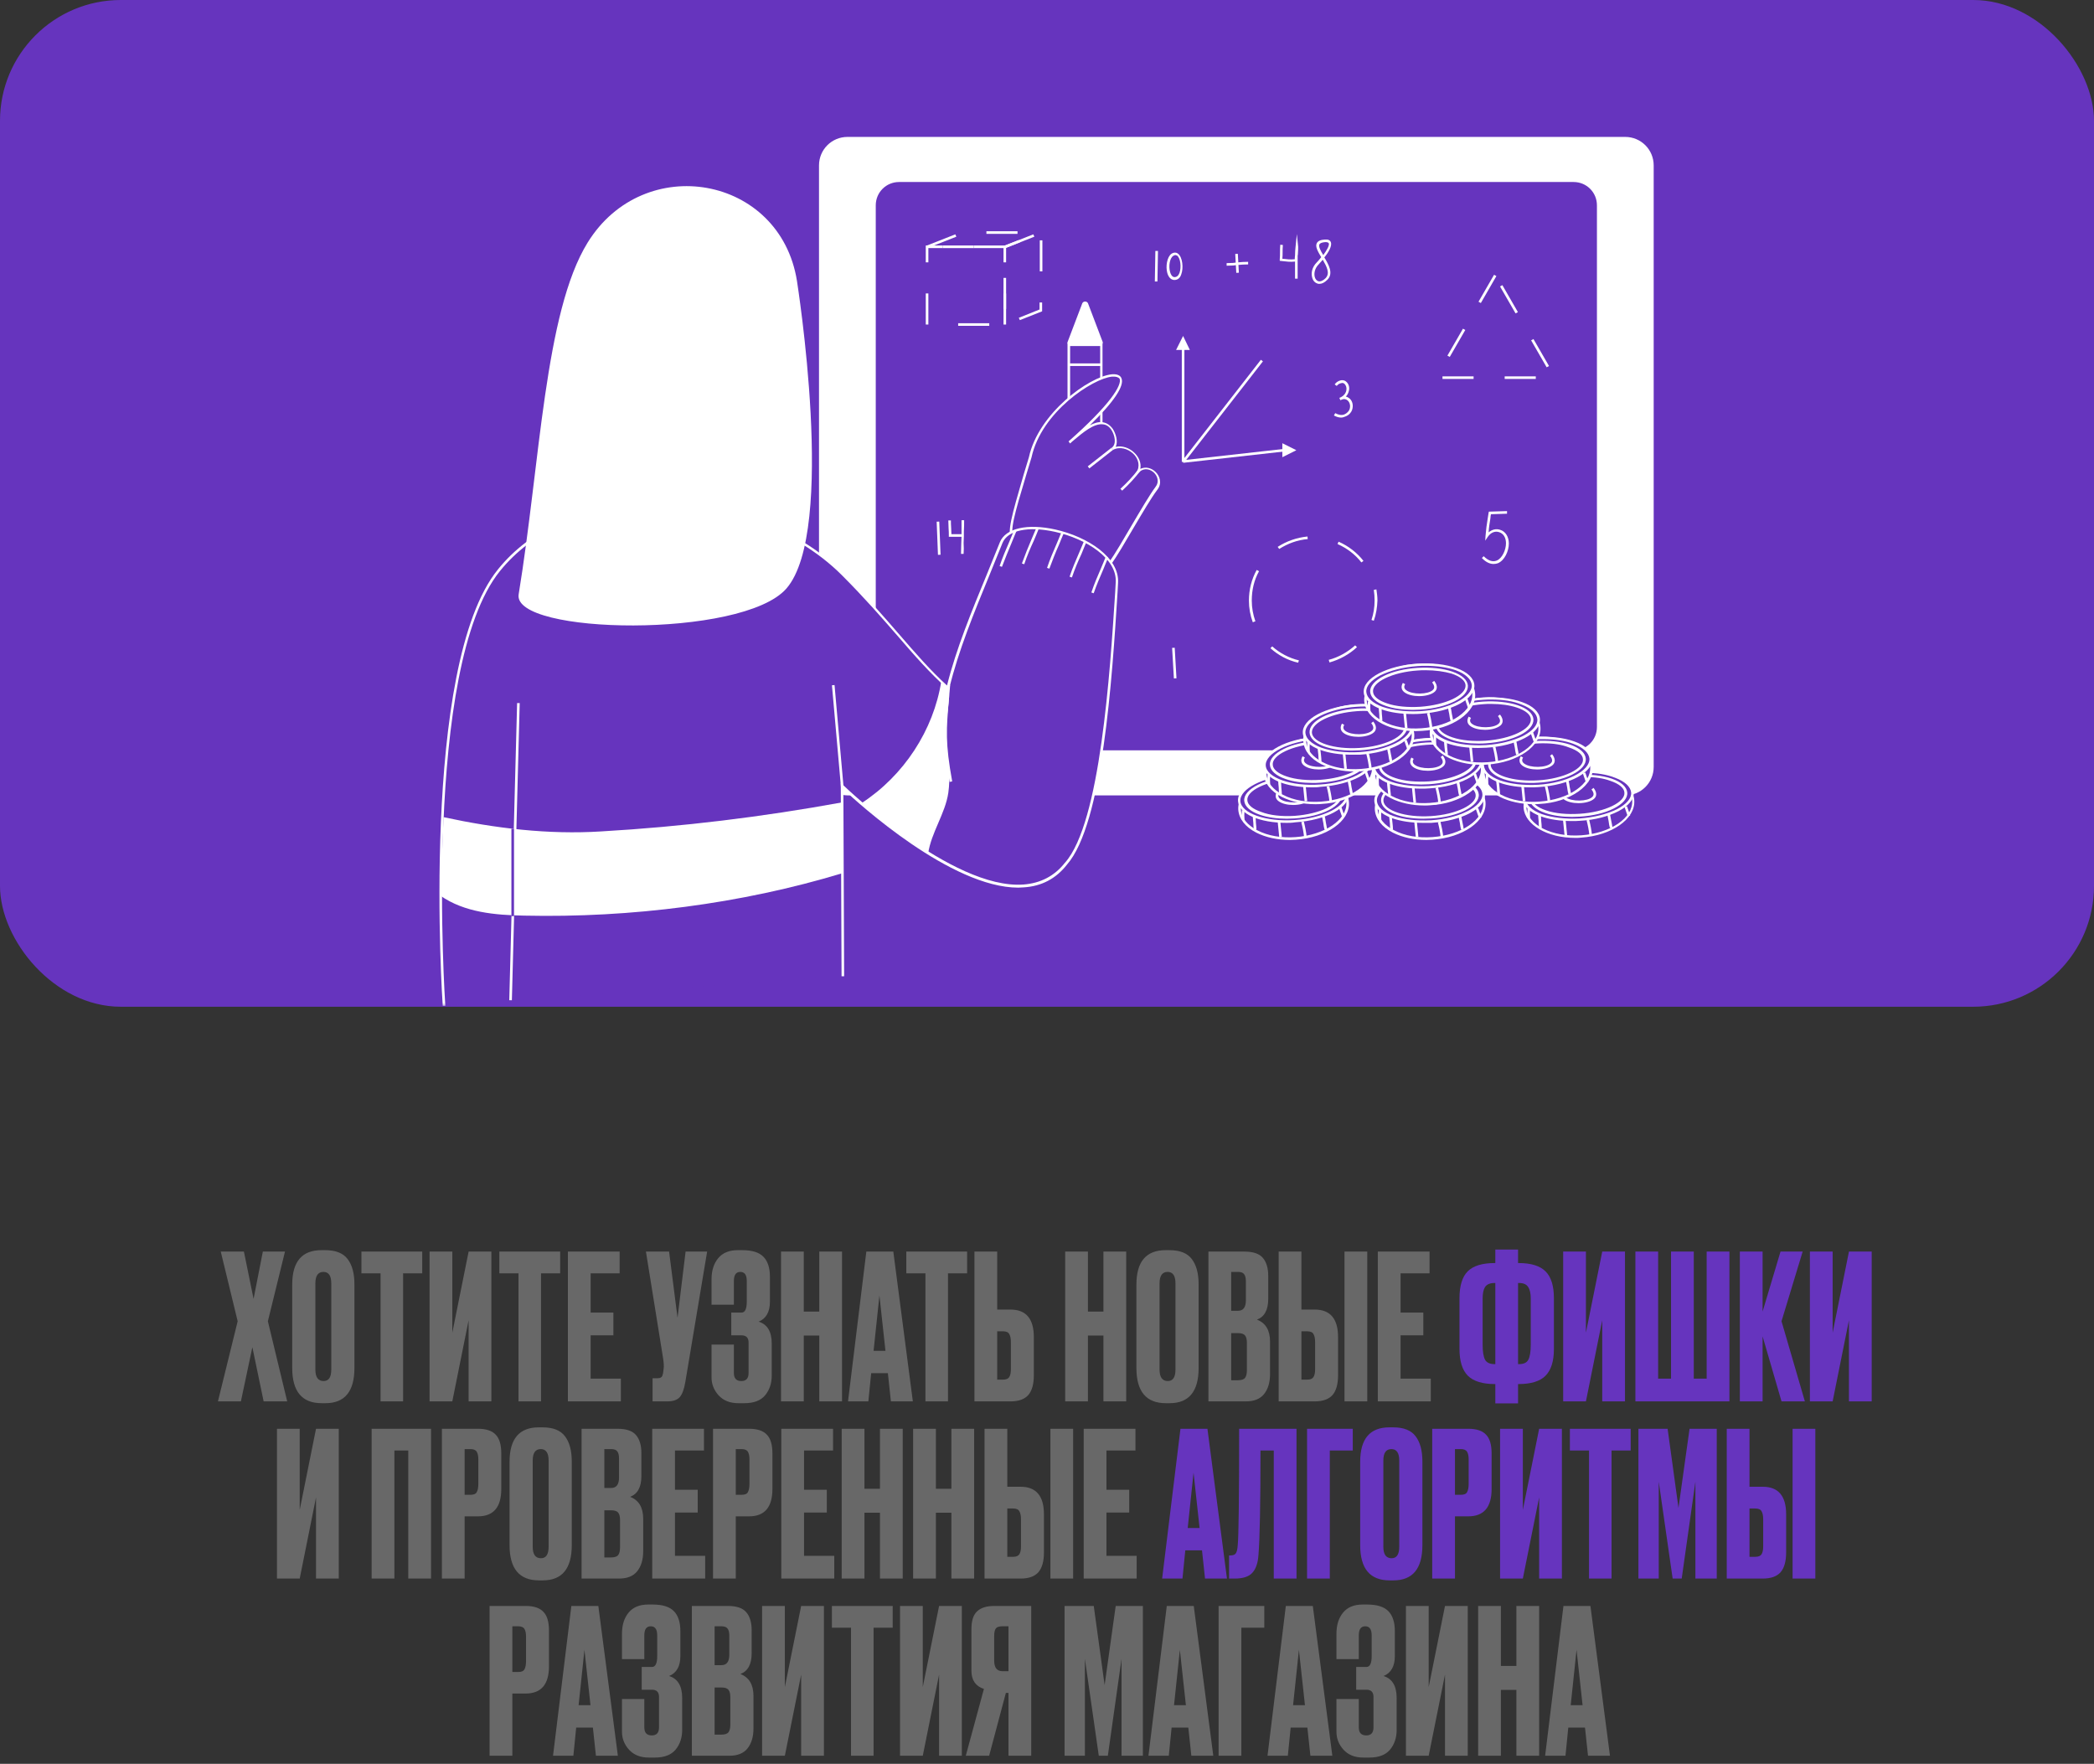 <?xml version="1.0" encoding="UTF-8"?> <svg xmlns="http://www.w3.org/2000/svg" width="260" height="219" viewBox="0 0 260 219" fill="none"><rect x="0" y="0" width="260" height="219" fill="#333333" stroke="none"/> <path d="M29.51 164.05L27.41 155.4H30.285L31.485 161.275L32.635 155.4H35.385L33.26 164.05L35.66 174H32.735L31.335 167.275L29.91 174H27.06L29.51 164.05ZM44.008 159.475V169.85C44.008 172.767 42.808 174.225 40.408 174.225H39.933C37.499 174.225 36.283 172.767 36.283 169.85V159.5C36.283 156.65 37.491 155.225 39.908 155.225H40.383C41.683 155.225 42.608 155.592 43.158 156.325C43.724 157.058 44.008 158.108 44.008 159.475ZM41.133 170.05V159.35C41.133 158.4 40.808 157.925 40.158 157.925C39.491 157.925 39.158 158.4 39.158 159.35V170.05C39.158 171 39.499 171.475 40.183 171.475C40.816 171.475 41.133 171 41.133 170.05ZM44.876 155.4H52.426V158.1H50.051V174H47.251V158.1H44.876V155.4ZM58.186 174V163.925L56.161 174H53.336V155.4H56.161V165.475L58.186 155.4H61.011V174H58.186ZM62.002 155.4H69.552V158.1H67.177V174H64.377V158.1H62.002V155.4ZM70.512 155.4H76.937V158.1H73.337V162.975H76.162V165.8H73.337V171.175H77.087V174H70.512V155.4ZM87.801 155.4L85.101 171.55C84.951 172.467 84.718 173.108 84.401 173.475C84.084 173.825 83.567 174 82.851 174H81.026V171.125H81.676C81.826 171.125 81.942 171.1 82.026 171.05C82.126 171 82.192 170.933 82.226 170.85C82.259 170.767 82.293 170.658 82.326 170.525L82.401 169.95C82.451 169.65 82.418 169.15 82.301 168.45L80.201 155.4H83.076L84.126 163.625L85.126 155.4H87.801ZM91.122 159.05V162H88.347V158.85C88.347 157.767 88.622 156.892 89.172 156.225C89.722 155.558 90.531 155.225 91.597 155.225H92.172C93.389 155.225 94.264 155.5 94.797 156.05C95.331 156.6 95.597 157.425 95.597 158.525V161.625C95.597 162.892 95.13 163.717 94.197 164.1C95.281 164.433 95.822 165.342 95.822 166.825V170.8C95.822 171.767 95.547 172.583 94.997 173.25C94.447 173.9 93.589 174.225 92.422 174.225H91.672C90.639 174.225 89.822 173.9 89.222 173.25C88.639 172.6 88.347 171.858 88.347 171.025V166.95H91.122V170.475C91.122 171.142 91.43 171.475 92.047 171.475C92.647 171.475 92.947 171.142 92.947 170.475V166.7C92.947 166.1 92.656 165.8 92.072 165.8H90.797V162.975H92.072C92.505 162.975 92.722 162.525 92.722 161.625V159.05C92.722 158.3 92.456 157.925 91.922 157.925C91.389 157.925 91.122 158.3 91.122 159.05ZM99.8 165.825V174H96.975V155.4H99.8V162.85H101.725V155.4H104.55V174H101.725V165.825H99.8ZM110.618 174L110.243 170.5H108.168L107.818 174H105.293L107.568 155.4H110.918L113.343 174H110.618ZM109.193 160.85L108.468 167.725H109.943L109.193 160.85ZM112.531 155.4H120.081V158.1H117.706V174H114.906V158.1H112.531V155.4ZM123.816 162.6H125.466C127.4 162.6 128.366 163.742 128.366 166.025V170.75C128.366 171.867 128.133 172.692 127.666 173.225C127.2 173.742 126.466 174 125.466 174H120.991V155.4H123.816V162.6ZM123.816 171.3H124.541C124.925 171.3 125.183 171.192 125.316 170.975C125.45 170.758 125.516 170.442 125.516 170.025V166.65C125.516 166.2 125.45 165.867 125.316 165.65C125.2 165.417 124.941 165.3 124.541 165.3H123.816V171.3ZM135.083 165.825V174H132.258V155.4H135.083V162.85H137.008V155.4H139.833V174H137.008V165.825H135.083ZM148.826 159.475V169.85C148.826 172.767 147.626 174.225 145.226 174.225H144.751C142.318 174.225 141.101 172.767 141.101 169.85V159.5C141.101 156.65 142.309 155.225 144.726 155.225H145.201C146.501 155.225 147.426 155.592 147.976 156.325C148.543 157.058 148.826 158.108 148.826 159.475ZM145.951 170.05V159.35C145.951 158.4 145.626 157.925 144.976 157.925C144.309 157.925 143.976 158.4 143.976 159.35V170.05C143.976 171 144.318 171.475 145.001 171.475C145.634 171.475 145.951 171 145.951 170.05ZM150.044 174V155.4H154.494C155.594 155.4 156.361 155.658 156.794 156.175C157.244 156.692 157.469 157.442 157.469 158.425V161.275C157.469 162.642 157.003 163.5 156.069 163.85C157.153 164.267 157.694 165.175 157.694 166.575V170.6C157.694 171.65 157.444 172.483 156.944 173.1C156.461 173.7 155.711 174 154.694 174H150.044ZM153.719 165.525H152.869V171.375H153.719C154.153 171.375 154.444 171.275 154.594 171.075C154.744 170.875 154.819 170.558 154.819 170.125V166.725C154.819 166.308 154.744 166.008 154.594 165.825C154.444 165.625 154.153 165.525 153.719 165.525ZM153.719 157.925H152.869V162.75H153.719C154.369 162.75 154.694 162.317 154.694 161.45V159.1C154.694 158.683 154.619 158.383 154.469 158.2C154.336 158.017 154.086 157.925 153.719 157.925ZM161.59 162.6H163.24C165.173 162.6 166.14 163.742 166.14 166.025V170.75C166.14 171.867 165.906 172.692 165.44 173.225C164.973 173.742 164.24 174 163.24 174H158.765V155.4H161.59V162.6ZM161.59 171.3H162.315C162.698 171.3 162.956 171.192 163.09 170.975C163.223 170.758 163.29 170.442 163.29 170.025V166.65C163.29 166.2 163.223 165.867 163.09 165.65C162.973 165.417 162.715 165.3 162.315 165.3H161.59V171.3ZM169.765 155.4V174H166.94V155.4H169.765ZM171.076 155.4H177.501V158.1H173.901V162.975H176.726V165.8H173.901V171.175H177.651V174H171.076V155.4ZM39.238 196V185.925L37.213 196H34.388V177.4H37.213V187.475L39.238 177.4H42.063V196H39.238ZM46.143 196V177.4H53.518V196H50.693V180.1H48.968V196H46.143ZM59.341 188.275H57.691V196H54.866V177.4H59.341C60.358 177.4 61.091 177.642 61.541 178.125C62.008 178.592 62.241 179.375 62.241 180.475V184.875C62.241 187.142 61.274 188.275 59.341 188.275ZM57.691 179.925V185.6H58.416C58.816 185.6 59.074 185.492 59.191 185.275C59.324 185.042 59.391 184.7 59.391 184.25V181.2C59.391 180.783 59.324 180.467 59.191 180.25C59.058 180.033 58.799 179.925 58.416 179.925H57.691ZM70.994 181.475V191.85C70.994 194.767 69.794 196.225 67.394 196.225H66.919C64.485 196.225 63.269 194.767 63.269 191.85V181.5C63.269 178.65 64.477 177.225 66.894 177.225H67.369C68.669 177.225 69.594 177.592 70.144 178.325C70.71 179.058 70.994 180.108 70.994 181.475ZM68.119 192.05V181.35C68.119 180.4 67.794 179.925 67.144 179.925C66.477 179.925 66.144 180.4 66.144 181.35V192.05C66.144 193 66.485 193.475 67.169 193.475C67.802 193.475 68.119 193 68.119 192.05ZM72.212 196V177.4H76.662C77.762 177.4 78.528 177.658 78.962 178.175C79.412 178.692 79.637 179.442 79.637 180.425V183.275C79.637 184.642 79.17 185.5 78.237 185.85C79.32 186.267 79.862 187.175 79.862 188.575V192.6C79.862 193.65 79.612 194.483 79.112 195.1C78.628 195.7 77.878 196 76.862 196H72.212ZM75.887 187.525H75.037V193.375H75.887C76.32 193.375 76.612 193.275 76.762 193.075C76.912 192.875 76.987 192.558 76.987 192.125V188.725C76.987 188.308 76.912 188.008 76.762 187.825C76.612 187.625 76.32 187.525 75.887 187.525ZM75.887 179.925H75.037V184.75H75.887C76.537 184.75 76.862 184.317 76.862 183.45V181.1C76.862 180.683 76.787 180.383 76.637 180.2C76.503 180.017 76.253 179.925 75.887 179.925ZM80.982 177.4H87.407V180.1H83.807V184.975H86.632V187.8H83.807V193.175H87.557V196H80.982V177.4ZM93.007 188.275H91.357V196H88.532V177.4H93.007C94.024 177.4 94.757 177.642 95.207 178.125C95.674 178.592 95.907 179.375 95.907 180.475V184.875C95.907 187.142 94.94 188.275 93.007 188.275ZM91.357 179.925V185.6H92.082C92.482 185.6 92.74 185.492 92.857 185.275C92.99 185.042 93.057 184.7 93.057 184.25V181.2C93.057 180.783 92.99 180.467 92.857 180.25C92.724 180.033 92.465 179.925 92.082 179.925H91.357ZM97.01 177.4H103.435V180.1H99.835V184.975H102.66V187.8H99.835V193.175H103.585V196H97.01V177.4ZM107.334 187.825V196H104.509V177.4H107.334V184.85H109.259V177.4H112.084V196H109.259V187.825H107.334ZM116.203 187.825V196H113.378V177.4H116.203V184.85H118.128V177.4H120.953V196H118.128V187.825H116.203ZM125.071 184.6H126.721C128.654 184.6 129.621 185.742 129.621 188.025V192.75C129.621 193.867 129.387 194.692 128.921 195.225C128.454 195.742 127.721 196 126.721 196H122.246V177.4H125.071V184.6ZM125.071 193.3H125.796C126.179 193.3 126.437 193.192 126.571 192.975C126.704 192.758 126.771 192.442 126.771 192.025V188.65C126.771 188.2 126.704 187.867 126.571 187.65C126.454 187.417 126.196 187.3 125.796 187.3H125.071V193.3ZM133.246 177.4V196H130.421V177.4H133.246ZM134.557 177.4H140.982V180.1H137.382V184.975H140.207V187.8H137.382V193.175H141.132V196H134.557V177.4ZM65.264 210.275H63.614V218H60.789V199.4H65.264C66.281 199.4 67.014 199.642 67.464 200.125C67.931 200.592 68.164 201.375 68.164 202.475V206.875C68.164 209.142 67.198 210.275 65.264 210.275ZM63.614 201.925V207.6H64.339C64.739 207.6 64.998 207.492 65.114 207.275C65.248 207.042 65.314 206.7 65.314 206.25V203.2C65.314 202.783 65.248 202.467 65.114 202.25C64.981 202.033 64.723 201.925 64.339 201.925H63.614ZM73.992 218L73.617 214.5H71.542L71.192 218H68.667L70.942 199.4H74.292L76.717 218H73.992ZM72.567 204.85L71.842 211.725H73.317L72.567 204.85ZM80.002 203.05V206H77.227V202.85C77.227 201.767 77.502 200.892 78.052 200.225C78.602 199.558 79.41 199.225 80.477 199.225H81.052C82.269 199.225 83.144 199.5 83.677 200.05C84.21 200.6 84.477 201.425 84.477 202.525V205.625C84.477 206.892 84.01 207.717 83.077 208.1C84.16 208.433 84.702 209.342 84.702 210.825V214.8C84.702 215.767 84.427 216.583 83.877 217.25C83.327 217.9 82.469 218.225 81.302 218.225H80.552C79.519 218.225 78.702 217.9 78.102 217.25C77.519 216.6 77.227 215.858 77.227 215.025V210.95H80.002V214.475C80.002 215.142 80.31 215.475 80.927 215.475C81.527 215.475 81.827 215.142 81.827 214.475V210.7C81.827 210.1 81.535 209.8 80.952 209.8H79.677V206.975H80.952C81.385 206.975 81.602 206.525 81.602 205.625V203.05C81.602 202.3 81.335 201.925 80.802 201.925C80.269 201.925 80.002 202.3 80.002 203.05ZM85.905 218V199.4H90.355C91.455 199.4 92.221 199.658 92.655 200.175C93.105 200.692 93.33 201.442 93.33 202.425V205.275C93.33 206.642 92.863 207.5 91.93 207.85C93.013 208.267 93.555 209.175 93.555 210.575V214.6C93.555 215.65 93.305 216.483 92.805 217.1C92.321 217.7 91.571 218 90.555 218H85.905ZM89.58 209.525H88.73V215.375H89.58C90.013 215.375 90.305 215.275 90.455 215.075C90.605 214.875 90.68 214.558 90.68 214.125V210.725C90.68 210.308 90.605 210.008 90.455 209.825C90.305 209.625 90.013 209.525 89.58 209.525ZM89.58 201.925H88.73V206.75H89.58C90.23 206.75 90.555 206.317 90.555 205.45V203.1C90.555 202.683 90.48 202.383 90.33 202.2C90.196 202.017 89.946 201.925 89.58 201.925ZM99.475 218V207.925L97.45 218H94.625V199.4H97.45V209.475L99.475 199.4H102.3V218H99.475ZM103.291 199.4H110.841V202.1H108.466V218H105.666V202.1H103.291V199.4ZM116.601 218V207.925L114.576 218H111.751V199.4H114.576V209.475L116.601 199.4H119.426V218H116.601ZM125.217 210.2H124.892L122.817 218H119.917L122.167 209.7C121.134 209.367 120.617 208.617 120.617 207.45V202.275C120.617 201.242 120.85 200.508 121.317 200.075C121.784 199.625 122.5 199.4 123.467 199.4H128.042V218H125.217V210.2ZM125.217 207.5V201.925H124.467C124.05 201.925 123.775 202.017 123.642 202.2C123.509 202.383 123.442 202.692 123.442 203.125V206.175C123.442 207.058 123.784 207.5 124.467 207.5H125.217ZM132.18 218V199.4H135.805L137.155 209.225L138.53 199.4H141.905V218H139.255V205.975L137.555 218H136.43L134.705 205.975V218H132.18ZM147.922 218L147.547 214.5H145.472L145.122 218H142.597L144.872 199.4H148.222L150.647 218H147.922ZM146.497 204.85L145.772 211.725H147.247L146.497 204.85ZM151.307 218V199.4H156.982V202.1H154.132V218H151.307ZM162.704 218L162.329 214.5H160.254L159.904 218H157.379L159.654 199.4H163.004L165.429 218H162.704ZM161.279 204.85L160.554 211.725H162.029L161.279 204.85ZM168.714 203.05V206H165.939V202.85C165.939 201.767 166.214 200.892 166.764 200.225C167.314 199.558 168.122 199.225 169.189 199.225H169.764C170.981 199.225 171.856 199.5 172.389 200.05C172.922 200.6 173.189 201.425 173.189 202.525V205.625C173.189 206.892 172.722 207.717 171.789 208.1C172.872 208.433 173.414 209.342 173.414 210.825V214.8C173.414 215.767 173.139 216.583 172.589 217.25C172.039 217.9 171.181 218.225 170.014 218.225H169.264C168.231 218.225 167.414 217.9 166.814 217.25C166.231 216.6 165.939 215.858 165.939 215.025V210.95H168.714V214.475C168.714 215.142 169.022 215.475 169.639 215.475C170.239 215.475 170.539 215.142 170.539 214.475V210.7C170.539 210.1 170.247 209.8 169.664 209.8H168.389V206.975H169.664C170.097 206.975 170.314 206.525 170.314 205.625V203.05C170.314 202.3 170.047 201.925 169.514 201.925C168.981 201.925 168.714 202.3 168.714 203.05ZM179.417 218V207.925L177.392 218H174.567V199.4H177.392V209.475L179.417 199.4H182.242V218H179.417ZM186.357 209.825V218H183.532V199.4H186.357V206.85H188.282V199.4H191.107V218H188.282V209.825H186.357ZM197.175 218L196.8 214.5H194.725L194.375 218H191.85L194.125 199.4H197.475L199.9 218H197.175ZM195.75 204.85L195.025 211.725H196.5L195.75 204.85Z" fill="#686868"></path> <path d="M185.665 155.15H188.49V156.825H188.565C190.115 156.825 191.232 157.175 191.915 157.875C192.599 158.558 192.94 159.667 192.94 161.2V167.5C192.94 169.017 192.59 170.125 191.89 170.825C191.207 171.508 190.09 171.85 188.54 171.85H188.49V174.25H185.665V171.85H185.615C184.065 171.85 182.94 171.5 182.24 170.8C181.557 170.1 181.215 168.992 181.215 167.475V161.2C181.215 159.65 181.557 158.533 182.24 157.85C182.924 157.167 184.04 156.825 185.59 156.825H185.665V155.15ZM185.665 159.3H185.59C185.007 159.3 184.607 159.467 184.39 159.8C184.19 160.117 184.09 160.592 184.09 161.225V166.95C184.09 167.817 184.19 168.442 184.39 168.825C184.59 169.192 184.99 169.375 185.59 169.375H185.665V159.3ZM188.49 159.3V169.375H188.59C189.19 169.375 189.582 169.192 189.765 168.825C189.965 168.442 190.065 167.817 190.065 166.95V161.225C190.065 160.592 189.957 160.117 189.74 159.8C189.54 159.467 189.157 159.3 188.59 159.3H188.49ZM198.941 174V163.925L196.916 174H194.091V155.4H196.916V165.475L198.941 155.4H201.766V174H198.941ZM203.057 174V155.4H205.882V171.175H207.482V155.4H210.307V171.175H211.907V155.4H214.732V174H203.057ZM221.201 174L218.851 165.925V174H216.026V155.4H218.851V162.85L221.076 155.4H223.826L221.201 164.05L224.101 174H221.201ZM229.574 174V163.925L227.549 174H224.724V155.4H227.549V165.475L229.574 155.4H232.399V174H229.574ZM149.621 196L149.246 192.5H147.171L146.821 196H144.296L146.571 177.4H149.921L152.346 196H149.621ZM148.196 182.85L147.471 189.725H148.946L148.196 182.85ZM158.156 196V180.1H156.506C156.506 186.75 156.423 191.075 156.256 193.075C156.19 194.075 155.931 194.817 155.481 195.3C155.048 195.767 154.323 196 153.306 196H152.606V193.125H152.806C153.123 193.125 153.34 193.033 153.456 192.85C153.573 192.667 153.648 192.342 153.681 191.875C153.798 190.758 153.856 185.933 153.856 177.4H160.981V196H158.156ZM162.29 196V177.4H167.965V180.1H165.115V196H162.29ZM176.612 181.475V191.85C176.612 194.767 175.412 196.225 173.012 196.225H172.537C170.103 196.225 168.887 194.767 168.887 191.85V181.5C168.887 178.65 170.095 177.225 172.512 177.225H172.987C174.287 177.225 175.212 177.592 175.762 178.325C176.328 179.058 176.612 180.108 176.612 181.475ZM173.737 192.05V181.35C173.737 180.4 173.412 179.925 172.762 179.925C172.095 179.925 171.762 180.4 171.762 181.35V192.05C171.762 193 172.103 193.475 172.787 193.475C173.42 193.475 173.737 193 173.737 192.05ZM182.305 188.275H180.655V196H177.83V177.4H182.305C183.322 177.4 184.055 177.642 184.505 178.125C184.972 178.592 185.205 179.375 185.205 180.475V184.875C185.205 187.142 184.238 188.275 182.305 188.275ZM180.655 179.925V185.6H181.38C181.78 185.6 182.038 185.492 182.155 185.275C182.288 185.042 182.355 184.7 182.355 184.25V181.2C182.355 180.783 182.288 180.467 182.155 180.25C182.022 180.033 181.763 179.925 181.38 179.925H180.655ZM191.107 196V185.925L189.082 196H186.257V177.4H189.082V187.475L191.107 177.4H193.932V196H191.107ZM194.923 177.4H202.473V180.1H200.098V196H197.298V180.1H194.923V177.4ZM203.433 196V177.4H207.058L208.408 187.225L209.783 177.4H213.158V196H210.508V183.975L208.808 196H207.683L205.958 183.975V196H203.433ZM217.225 184.6H218.875C220.808 184.6 221.775 185.742 221.775 188.025V192.75C221.775 193.867 221.542 194.692 221.075 195.225C220.608 195.742 219.875 196 218.875 196H214.4V177.4H217.225V184.6ZM217.225 193.3H217.95C218.333 193.3 218.592 193.192 218.725 192.975C218.858 192.758 218.925 192.442 218.925 192.025V188.65C218.925 188.2 218.858 187.867 218.725 187.65C218.608 187.417 218.35 187.3 217.95 187.3H217.225V193.3ZM225.4 177.4V196H222.575V177.4H225.4Z" fill="#6634BE"></path> <rect width="260" height="125" rx="15" fill="#6634BE"></rect> <mask id="mask0_6_3840" style="mask-type:alpha" maskUnits="userSpaceOnUse" x="0" y="0" width="260" height="125"> <rect width="260" height="125" rx="15" fill="#9F67FF"></rect> </mask> <g mask="url(#mask0_6_3840)"> <path d="M101.691 95.219V20.539C101.691 18.577 103.268 17 105.231 17H201.79C203.752 17 205.329 18.577 205.329 20.539V95.219C205.329 97.181 203.752 98.758 201.79 98.758H105.231C103.268 98.726 101.691 97.149 101.691 95.219Z" fill="white"></path> <path d="M108.577 90.264V25.494C108.577 23.821 109.96 22.438 111.633 22.438H195.386C197.06 22.438 198.443 23.821 198.443 25.494V90.264C198.443 91.937 197.06 93.32 195.386 93.32H111.633C109.928 93.32 108.577 91.937 108.577 90.264Z" fill="#6634BE"></path> <path d="M195.387 93.481H111.634C109.864 93.481 108.416 92.034 108.416 90.264V25.494C108.416 23.725 109.864 22.277 111.634 22.277H195.387C197.156 22.277 198.604 23.725 198.604 25.494V90.264C198.604 92.034 197.156 93.481 195.387 93.481ZM111.634 22.599C110.025 22.599 108.738 23.886 108.738 25.494V90.264C108.738 91.873 110.025 93.16 111.634 93.16H195.387C196.995 93.16 198.282 91.873 198.282 90.264V25.494C198.282 23.886 196.995 22.599 195.387 22.599H111.634Z" fill="white"></path> <path d="M185.444 70.025C185.058 70.025 184.544 69.864 183.997 69.285L184.222 69.06C184.801 69.639 185.348 69.8 185.831 69.607C186.539 69.317 186.989 68.256 186.989 67.451C186.989 66.743 186.667 66.228 186.12 66.068C185.605 65.907 185.091 66.132 184.737 66.647L184.415 67.129L184.447 66.55C184.512 65.746 184.608 65.038 184.737 64.266C184.769 64.073 184.801 63.88 184.833 63.654L184.865 63.526L187.118 63.461V63.783L185.123 63.848C185.091 64.008 185.058 64.169 185.058 64.33C184.962 64.942 184.865 65.489 184.833 66.1C185.251 65.746 185.766 65.617 186.249 65.778C186.925 65.971 187.343 66.647 187.343 67.483C187.343 68.416 186.828 69.575 185.992 69.929C185.831 69.993 185.638 70.025 185.444 70.025Z" fill="white"></path> <path d="M160.831 104.068C164.537 103.819 167.42 101.82 167.271 99.604C167.121 97.388 163.997 95.793 160.291 96.043C156.586 96.292 153.703 98.291 153.852 100.507C154.001 102.723 157.126 104.317 160.831 104.068Z" fill="#6634BE"></path> <path d="M160.154 104.292C158.61 104.292 157.162 103.971 156.004 103.391C154.62 102.684 153.848 101.686 153.751 100.56C153.59 98.243 156.551 96.184 160.347 95.927C164.144 95.669 167.362 97.343 167.49 99.627C167.651 101.944 164.691 104.003 160.894 104.26C160.669 104.26 160.412 104.292 160.154 104.292ZM161.12 96.184C160.862 96.184 160.637 96.184 160.38 96.216C156.776 96.474 153.944 98.372 154.073 100.528C154.137 101.558 154.878 102.458 156.132 103.102C157.42 103.778 159.125 104.067 160.862 103.939C164.466 103.681 167.297 101.783 167.169 99.627C167.072 97.664 164.402 96.184 161.12 96.184Z" fill="white"></path> <path d="M155.682 103.038C155.65 102.813 155.618 102.491 155.618 102.169C155.585 101.847 155.553 101.558 155.553 101.332L155.875 101.3C155.907 101.526 155.939 101.847 155.939 102.169C155.972 102.491 156.004 102.78 156.004 103.006L155.682 103.038Z" fill="white"></path> <path d="M158.835 103.939C158.803 103.649 158.771 103.295 158.739 102.973C158.706 102.619 158.674 102.298 158.642 102.008L158.964 101.976C158.996 102.265 159.028 102.587 159.06 102.941C159.092 103.295 159.125 103.617 159.157 103.906L158.835 103.939Z" fill="white"></path> <path d="M161.924 103.971C161.859 103.327 161.731 102.684 161.57 102.072L161.892 102.008C162.052 102.652 162.181 103.295 162.246 103.939L161.924 103.971Z" fill="white"></path> <path d="M160.696 101.946C164.401 101.697 167.316 100.172 167.206 98.541C167.096 96.91 164.003 95.79 160.298 96.04C156.593 96.289 153.678 97.813 153.788 99.444C153.897 101.075 156.99 102.196 160.696 101.946Z" fill="#6634BE"></path> <path d="M159.736 102.169C156.39 102.169 153.816 101.075 153.719 99.466C153.591 97.729 156.519 96.152 160.38 95.895C162.181 95.766 163.919 95.959 165.238 96.442C166.622 96.924 167.394 97.696 167.458 98.533C167.587 100.27 164.659 101.847 160.798 102.104C160.412 102.169 160.058 102.169 159.736 102.169ZM161.409 96.184C161.088 96.184 160.734 96.184 160.38 96.216C156.84 96.442 153.912 97.954 154.009 99.466C154.105 100.978 157.194 102.072 160.766 101.815C164.305 101.59 167.233 100.077 167.137 98.565C167.072 97.857 166.364 97.182 165.142 96.731C164.08 96.377 162.793 96.184 161.409 96.184Z" fill="white"></path> <path d="M160.661 101.433C163.923 101.213 166.494 99.943 166.403 98.595C166.313 97.248 163.595 96.334 160.332 96.553C157.07 96.773 154.499 98.043 154.59 99.39C154.681 100.738 157.399 101.652 160.661 101.433Z" fill="#6634BE"></path> <path d="M159.768 101.654C158.546 101.654 157.387 101.493 156.454 101.172C155.231 100.753 154.556 100.142 154.491 99.434C154.427 98.726 155.038 98.018 156.197 97.439C157.291 96.892 158.771 96.538 160.379 96.442C163.79 96.216 166.525 97.182 166.622 98.63C166.718 100.078 164.144 101.397 160.733 101.622C160.412 101.622 160.09 101.654 159.768 101.654ZM160.733 101.3V101.461V101.3C163.854 101.075 166.396 99.885 166.332 98.63C166.235 97.407 163.565 96.538 160.444 96.731C158.899 96.828 157.452 97.182 156.39 97.697C155.392 98.179 154.813 98.791 154.877 99.37C154.91 99.949 155.553 100.464 156.615 100.818C157.677 101.236 159.157 101.397 160.733 101.3Z" fill="white"></path> <path d="M164.466 103.038C164.401 102.78 164.337 102.491 164.305 102.169C164.241 101.879 164.176 101.558 164.144 101.332L164.466 101.268C164.53 101.525 164.595 101.815 164.627 102.137C164.691 102.426 164.755 102.748 164.788 102.973L164.466 103.038Z" fill="white"></path> <path d="M166.553 100.2L166.25 100.305L166.65 101.46L166.954 101.355L166.553 100.2Z" fill="white"></path> <path d="M154.202 101.815C154.17 101.397 154.17 101.011 154.202 100.592L154.524 100.624C154.491 101.011 154.491 101.397 154.524 101.783L154.202 101.815Z" fill="white"></path> <path d="M160.573 99.949C159.865 99.949 159.157 99.788 158.739 99.466C158.352 99.177 158.288 98.758 158.546 98.308L158.835 98.469C158.642 98.758 158.706 99.016 158.964 99.209C159.704 99.788 161.699 99.756 162.278 99.177C162.374 99.08 162.632 98.823 162.181 98.244L162.439 98.05C162.986 98.758 162.728 99.209 162.503 99.402C162.117 99.756 161.345 99.949 160.573 99.949Z" fill="white"></path> <path d="M164.018 99.659C167.723 99.409 170.606 97.411 170.457 95.194C170.308 92.978 167.183 91.384 163.478 91.633C159.772 91.883 156.889 93.881 157.039 96.097C157.188 98.314 160.312 99.908 164.018 99.659Z" fill="#6634BE"></path> <path d="M163.308 99.852C161.764 99.852 160.316 99.531 159.157 98.951C157.774 98.243 157.002 97.246 156.905 96.12C156.809 94.994 157.484 93.868 158.739 92.999C159.994 92.13 161.667 91.583 163.501 91.487C165.335 91.358 167.073 91.68 168.424 92.355C169.807 93.063 170.58 94.061 170.676 95.187C170.773 96.313 170.097 97.439 168.842 98.308C167.587 99.177 165.914 99.724 164.08 99.82C163.823 99.852 163.565 99.852 163.308 99.852ZM164.305 91.776C164.048 91.776 163.791 91.776 163.565 91.808C161.796 91.937 160.155 92.452 158.964 93.288C157.806 94.093 157.195 95.09 157.259 96.12C157.323 97.15 158.063 98.05 159.318 98.694C160.605 99.37 162.31 99.659 164.048 99.531C165.818 99.402 167.459 98.887 168.649 98.05C169.807 97.246 170.419 96.249 170.354 95.219C170.29 94.189 169.55 93.288 168.295 92.645C167.201 92.066 165.786 91.776 164.305 91.776Z" fill="white"></path> <path d="M158.835 98.629C158.803 98.404 158.771 98.082 158.771 97.761C158.739 97.439 158.707 97.149 158.707 96.924L159.028 96.892C159.06 97.117 159.093 97.439 159.093 97.761C159.125 98.082 159.157 98.372 159.157 98.597L158.835 98.629Z" fill="white"></path> <path d="M161.988 99.498C161.956 99.209 161.924 98.887 161.892 98.533C161.86 98.179 161.828 97.857 161.795 97.568L162.117 97.536C162.149 97.825 162.182 98.147 162.214 98.501C162.246 98.855 162.278 99.177 162.31 99.466L161.988 99.498Z" fill="white"></path> <path d="M165.077 99.563C165.013 98.919 164.884 98.276 164.723 97.664L165.045 97.6C165.206 98.243 165.335 98.887 165.399 99.53L165.077 99.563Z" fill="white"></path> <path d="M163.849 97.539C167.555 97.29 170.47 95.766 170.36 94.135C170.25 92.504 167.157 91.383 163.452 91.633C159.746 91.882 156.832 93.406 156.941 95.038C157.051 96.669 160.144 97.789 163.849 97.539Z" fill="#6634BE"></path> <path d="M162.89 97.761C159.543 97.761 156.969 96.667 156.873 95.058C156.744 93.321 159.672 91.744 163.533 91.487C165.335 91.358 167.072 91.551 168.392 92.034C169.775 92.516 170.547 93.288 170.612 94.125C170.74 95.862 167.812 97.439 163.951 97.697C163.597 97.761 163.244 97.761 162.89 97.761ZM164.563 91.776C164.241 91.776 163.887 91.776 163.533 91.808C159.994 92.034 157.066 93.546 157.162 95.058C157.259 96.57 160.348 97.664 163.919 97.407C167.458 97.182 170.387 95.669 170.29 94.157C170.226 93.449 169.518 92.774 168.295 92.323C167.265 91.969 165.978 91.776 164.563 91.776Z" fill="white"></path> <path d="M163.815 97.025C167.077 96.806 169.648 95.536 169.557 94.188C169.467 92.841 166.748 91.927 163.486 92.146C160.224 92.365 157.653 93.636 157.744 94.983C157.834 96.331 160.552 97.245 163.815 97.025Z" fill="#6634BE"></path> <path d="M162.954 97.213C161.731 97.213 160.573 97.053 159.64 96.731C158.417 96.313 157.741 95.701 157.677 94.993C157.613 94.285 158.224 93.578 159.382 92.999C160.476 92.451 161.956 92.098 163.565 92.001C166.976 91.776 169.711 92.741 169.807 94.189C169.904 95.637 167.33 96.956 163.919 97.181C163.597 97.213 163.243 97.213 162.954 97.213ZM164.53 92.291C164.241 92.291 163.919 92.291 163.597 92.323C162.053 92.419 160.605 92.773 159.543 93.288C158.546 93.771 157.967 94.382 158.031 94.961C158.063 95.54 158.707 96.055 159.768 96.409C160.895 96.795 162.375 96.924 163.919 96.827C167.04 96.602 169.582 95.412 169.518 94.157C169.421 93.095 167.201 92.291 164.53 92.291Z" fill="white"></path> <path d="M167.651 98.629C167.587 98.372 167.523 98.082 167.49 97.761C167.426 97.471 167.362 97.149 167.33 96.924L167.651 96.86C167.716 97.117 167.78 97.407 167.812 97.729C167.877 98.018 167.941 98.34 167.973 98.565L167.651 98.629Z" fill="white"></path> <path d="M169.742 95.785L169.438 95.891L169.839 97.046L170.143 96.94L169.742 95.785Z" fill="white"></path> <path d="M157.387 97.407C157.355 96.988 157.355 96.602 157.387 96.184L157.709 96.216C157.677 96.602 157.677 96.989 157.709 97.375L157.387 97.407Z" fill="white"></path> <path d="M163.758 95.54C163.05 95.54 162.342 95.38 161.924 95.058C161.538 94.768 161.474 94.35 161.731 93.9L162.021 94.06C161.828 94.35 161.892 94.607 162.149 94.8C162.889 95.38 164.884 95.347 165.463 94.768C165.56 94.672 165.817 94.414 165.367 93.835L165.624 93.642C166.171 94.35 165.914 94.8 165.689 94.993C165.27 95.347 164.53 95.54 163.758 95.54Z" fill="white"></path> <path d="M177.787 104.068C181.493 103.818 184.376 101.82 184.226 99.604C184.077 97.388 180.953 95.793 177.247 96.042C173.542 96.292 170.659 98.29 170.808 100.507C170.957 102.723 174.082 104.317 177.787 104.068Z" fill="#6634BE"></path> <path d="M177.111 104.292C175.566 104.292 174.119 103.97 172.96 103.391C171.577 102.683 170.804 101.686 170.708 100.56C170.547 98.243 173.507 96.184 177.304 95.927C181.101 95.669 184.318 97.342 184.447 99.627C184.608 101.943 181.648 104.003 177.851 104.26C177.626 104.26 177.368 104.292 177.111 104.292ZM178.108 96.184C177.851 96.184 177.626 96.184 177.368 96.216C173.765 96.474 170.933 98.372 171.062 100.528C171.126 101.557 171.866 102.458 173.121 103.102C174.408 103.777 176.113 104.067 177.851 103.938C181.455 103.681 184.286 101.782 184.157 99.627C184.029 97.664 181.39 96.184 178.108 96.184Z" fill="white"></path> <path d="M172.638 103.038C172.606 102.812 172.574 102.491 172.574 102.201C172.542 101.879 172.51 101.557 172.478 101.332L172.799 101.3C172.831 101.525 172.864 101.847 172.896 102.169C172.928 102.458 172.96 102.78 172.96 103.005L172.638 103.038Z" fill="white"></path> <path d="M175.792 103.938C175.759 103.649 175.727 103.295 175.695 102.973C175.663 102.619 175.631 102.297 175.599 102.008L175.92 101.976C175.953 102.265 175.985 102.587 176.017 102.941C176.049 103.295 176.081 103.617 176.113 103.906L175.792 103.938Z" fill="white"></path> <path d="M178.88 103.971C178.816 103.327 178.687 102.683 178.526 102.072L178.848 102.008C179.009 102.651 179.138 103.295 179.202 103.938L178.88 103.971Z" fill="white"></path> <path d="M177.651 101.947C181.357 101.697 184.271 100.173 184.162 98.542C184.052 96.911 180.959 95.791 177.254 96.04C173.548 96.289 170.633 97.814 170.743 99.445C170.853 101.076 173.946 102.196 177.651 101.947Z" fill="#6634BE"></path> <path d="M176.693 102.169C175.277 102.169 173.926 101.976 172.864 101.59C171.48 101.107 170.708 100.335 170.644 99.498C170.515 97.761 173.443 96.184 177.304 95.927C181.165 95.669 184.286 96.828 184.383 98.597C184.511 100.335 181.583 101.912 177.722 102.169C177.401 102.169 177.047 102.169 176.693 102.169ZM178.334 96.184C178.012 96.184 177.69 96.184 177.336 96.216C173.797 96.442 170.869 97.954 170.965 99.466C171.03 100.174 171.738 100.85 172.96 101.3C174.247 101.751 175.921 101.944 177.69 101.847C181.23 101.622 184.158 100.11 184.061 98.597C183.997 97.214 181.455 96.184 178.334 96.184Z" fill="white"></path> <path d="M177.617 101.433C180.879 101.213 183.45 99.943 183.359 98.596C183.268 97.248 180.55 96.334 177.288 96.553C174.026 96.773 171.455 98.043 171.546 99.391C171.636 100.738 174.354 101.652 177.617 101.433Z" fill="#6634BE"></path> <path d="M176.724 101.654C173.796 101.654 171.576 100.753 171.48 99.434C171.383 97.986 173.957 96.667 177.368 96.441C178.977 96.345 180.489 96.506 181.647 96.892C182.87 97.31 183.546 97.921 183.61 98.629C183.674 99.337 183.063 100.045 181.905 100.624C180.811 101.171 179.33 101.525 177.722 101.622C177.368 101.622 177.046 101.654 176.724 101.654ZM178.333 96.731C178.011 96.731 177.69 96.731 177.368 96.763C174.247 96.988 171.705 98.179 171.769 99.434C171.866 100.656 174.536 101.525 177.657 101.332C179.202 101.236 180.65 100.882 181.712 100.367C182.709 99.884 183.288 99.273 183.224 98.694C183.192 98.115 182.548 97.6 181.486 97.246C180.65 96.892 179.524 96.731 178.333 96.731Z" fill="white"></path> <path d="M181.422 103.037C181.358 102.78 181.294 102.491 181.261 102.169C181.197 101.879 181.133 101.59 181.101 101.332L181.422 101.268C181.487 101.525 181.519 101.815 181.583 102.104C181.648 102.394 181.712 102.716 181.744 102.973L181.422 103.037Z" fill="white"></path> <path d="M183.539 100.319L183.235 100.425L183.636 101.58L183.94 101.475L183.539 100.319Z" fill="white"></path> <path d="M171.191 101.815C171.158 101.396 171.158 101.01 171.191 100.592L171.512 100.624C171.48 101.01 171.48 101.396 171.512 101.783L171.191 101.815Z" fill="white"></path> <path d="M177.529 99.949C176.821 99.949 176.113 99.788 175.695 99.466C175.309 99.176 175.245 98.758 175.502 98.308L175.792 98.469C175.599 98.758 175.663 99.016 175.92 99.209C176.661 99.788 178.655 99.756 179.234 99.176C179.331 99.08 179.588 98.823 179.138 98.243L179.395 98.05C179.942 98.758 179.685 99.209 179.46 99.402C179.074 99.756 178.301 99.949 177.529 99.949Z" fill="white"></path> <path d="M196.256 103.843C199.961 103.593 202.844 101.595 202.695 99.379C202.546 97.162 199.421 95.568 195.716 95.817C192.01 96.067 189.127 98.065 189.276 100.281C189.426 102.498 192.55 104.092 196.256 103.843Z" fill="#6634BE"></path> <path d="M195.58 104.035C192.137 104.035 189.338 102.426 189.177 100.302C189.016 97.986 191.976 95.927 195.773 95.669C199.569 95.412 202.787 97.085 202.916 99.369C203.077 101.686 200.116 103.745 196.32 104.003C196.094 104.035 195.837 104.035 195.58 104.035ZM196.577 95.959C196.32 95.959 196.094 95.959 195.837 95.991C192.233 96.248 189.402 98.147 189.531 100.302C189.659 102.426 192.716 103.971 196.352 103.713C199.956 103.456 202.787 101.557 202.658 99.402C202.497 97.439 199.827 95.959 196.577 95.959Z" fill="white"></path> <path d="M191.107 102.812C191.075 102.587 191.043 102.265 191.043 101.943C191.011 101.621 190.979 101.332 190.979 101.107L191.3 101.074C191.332 101.3 191.365 101.621 191.365 101.943C191.397 102.265 191.429 102.555 191.429 102.78L191.107 102.812Z" fill="white"></path> <path d="M194.26 103.713C194.228 103.423 194.196 103.102 194.164 102.748C194.132 102.394 194.1 102.072 194.067 101.782L194.389 101.75C194.421 102.04 194.453 102.362 194.486 102.716C194.518 103.069 194.55 103.391 194.582 103.681L194.26 103.713Z" fill="white"></path> <path d="M197.349 103.745C197.285 103.102 197.156 102.458 196.995 101.847L197.317 101.782C197.478 102.426 197.606 103.069 197.671 103.713L197.349 103.745Z" fill="white"></path> <path d="M196.12 101.721C199.825 101.471 202.74 99.947 202.63 98.316C202.521 96.685 199.428 95.565 195.722 95.814C192.017 96.064 189.102 97.588 189.212 99.219C189.322 100.85 192.414 101.97 196.12 101.721Z" fill="#6634BE"></path> <path d="M195.161 101.943C193.746 101.943 192.394 101.75 191.333 101.364C189.949 100.881 189.177 100.109 189.112 99.273C188.984 97.535 191.912 95.959 195.773 95.701C197.575 95.573 199.312 95.766 200.631 96.248C202.015 96.731 202.787 97.503 202.851 98.34C202.916 99.208 202.24 100.045 200.953 100.721C199.698 101.364 198.025 101.815 196.191 101.911C195.869 101.943 195.515 101.943 195.161 101.943ZM196.835 95.959C196.513 95.959 196.159 95.959 195.805 95.991C192.266 96.216 189.338 97.728 189.434 99.24C189.499 99.948 190.206 100.624 191.429 101.075C192.716 101.525 194.389 101.718 196.159 101.621C197.929 101.493 199.569 101.075 200.792 100.463C201.95 99.852 202.594 99.112 202.53 98.404C202.465 97.696 201.757 97.02 200.535 96.57C199.505 96.152 198.218 95.959 196.835 95.959Z" fill="white"></path> <path d="M196.085 101.207C199.347 100.988 201.918 99.717 201.828 98.37C201.737 97.022 199.019 96.108 195.757 96.328C192.495 96.547 189.924 97.817 190.014 99.165C190.105 100.512 192.823 101.427 196.085 101.207Z" fill="#6634BE"></path> <path d="M195.193 101.428C193.971 101.428 192.812 101.267 191.879 100.946C190.657 100.527 189.981 99.916 189.917 99.208C189.82 97.76 192.394 96.441 195.805 96.216C197.414 96.119 198.926 96.28 200.084 96.666C201.307 97.085 201.982 97.696 202.047 98.404C202.111 99.112 201.5 99.82 200.342 100.399C199.248 100.946 197.767 101.3 196.159 101.396C195.837 101.396 195.515 101.428 195.193 101.428ZM196.802 96.473C196.48 96.473 196.159 96.473 195.837 96.505C192.716 96.731 190.174 97.921 190.238 99.176C190.271 99.755 190.914 100.27 191.976 100.624C193.102 101.01 194.582 101.139 196.127 101.042C197.671 100.946 199.119 100.592 200.181 100.077C201.178 99.594 201.757 98.983 201.693 98.404C201.661 97.825 201.017 97.31 199.955 96.956C199.119 96.634 197.993 96.473 196.802 96.473Z" fill="white"></path> <path d="M199.891 102.812C199.827 102.555 199.762 102.265 199.73 101.943C199.666 101.654 199.602 101.332 199.569 101.107L199.891 101.042C199.955 101.3 199.988 101.589 200.052 101.879C200.116 102.169 200.181 102.49 200.213 102.748L199.891 102.812Z" fill="white"></path> <path d="M202.01 100.094L201.706 100.199L202.107 101.355L202.411 101.249L202.01 100.094Z" fill="white"></path> <path d="M189.659 101.589C189.627 101.171 189.627 100.785 189.659 100.367L189.981 100.399C189.949 100.785 189.949 101.171 189.981 101.557L189.659 101.589Z" fill="white"></path> <path d="M195.998 99.723C195.29 99.723 194.582 99.562 194.164 99.24C193.778 98.951 193.713 98.532 193.971 98.082L194.261 98.243C194.067 98.532 194.132 98.79 194.389 98.983C195.129 99.562 197.124 99.53 197.703 98.951C197.8 98.854 198.057 98.597 197.607 98.018L197.864 97.825C198.411 98.533 198.154 98.983 197.929 99.176C197.542 99.53 196.77 99.723 195.998 99.723Z" fill="white"></path> <path d="M177.53 99.82C181.235 99.57 184.118 97.572 183.969 95.356C183.82 93.139 180.695 91.545 176.99 91.794C173.285 92.044 170.402 94.042 170.551 96.258C170.7 98.475 173.825 100.069 177.53 99.82Z" fill="#6634BE"></path> <path d="M176.853 100.013C175.308 100.013 173.861 99.691 172.702 99.112C171.319 98.404 170.547 97.407 170.45 96.281C170.353 95.154 171.029 94.028 172.284 93.159C173.539 92.291 175.212 91.744 177.046 91.647C178.88 91.519 180.617 91.84 181.969 92.516C183.352 93.224 184.125 94.221 184.221 95.347C184.318 96.474 183.642 97.6 182.387 98.469C181.132 99.337 179.459 99.884 177.625 99.981C177.368 100.013 177.078 100.013 176.853 100.013ZM177.818 91.937C177.561 91.937 177.303 91.937 177.078 91.969C175.308 92.098 173.7 92.612 172.477 93.449C171.319 94.254 170.707 95.251 170.772 96.281C170.836 97.31 171.576 98.211 172.831 98.855C174.118 99.53 175.823 99.82 177.561 99.691C179.33 99.562 180.939 99.048 182.162 98.211C183.32 97.407 183.931 96.409 183.867 95.38C183.803 94.35 183.063 93.449 181.808 92.806C180.714 92.226 179.298 91.937 177.818 91.937Z" fill="white"></path> <path d="M172.381 98.79C172.349 98.565 172.317 98.243 172.284 97.921C172.252 97.632 172.22 97.31 172.22 97.085L172.542 97.053C172.574 97.278 172.606 97.6 172.606 97.889C172.638 98.211 172.671 98.533 172.703 98.758L172.381 98.79Z" fill="white"></path> <path d="M175.502 99.691C175.47 99.402 175.437 99.08 175.405 98.758C175.373 98.404 175.341 98.05 175.309 97.761L175.63 97.728C175.663 98.018 175.695 98.372 175.727 98.726C175.759 99.048 175.791 99.402 175.823 99.659L175.502 99.691Z" fill="white"></path> <path d="M178.591 99.723C178.526 99.08 178.398 98.436 178.237 97.825L178.559 97.76C178.719 98.404 178.848 99.047 178.913 99.691L178.591 99.723Z" fill="white"></path> <path d="M177.394 97.698C181.099 97.449 184.014 95.925 183.904 94.294C183.794 92.662 180.702 91.542 176.996 91.792C173.291 92.041 170.376 93.565 170.486 95.197C170.596 96.828 173.688 97.948 177.394 97.698Z" fill="#6634BE"></path> <path d="M176.435 97.921C175.019 97.921 173.668 97.728 172.606 97.342C171.222 96.86 170.45 96.088 170.386 95.251C170.257 93.513 173.185 91.937 177.046 91.68C178.848 91.551 180.586 91.744 181.905 92.227C183.288 92.709 184.061 93.481 184.125 94.318C184.189 95.154 183.513 96.023 182.226 96.699C180.972 97.342 179.299 97.793 177.465 97.889C177.111 97.921 176.789 97.921 176.435 97.921ZM178.108 91.937C177.786 91.937 177.432 91.937 177.078 91.969C173.539 92.194 170.611 93.707 170.708 95.219C170.772 95.927 171.48 96.602 172.703 97.053C173.99 97.503 175.663 97.696 177.432 97.6C179.202 97.471 180.843 97.053 182.066 96.442C183.224 95.83 183.868 95.09 183.803 94.382C183.739 93.674 183.031 92.999 181.808 92.548C180.779 92.13 179.492 91.937 178.108 91.937Z" fill="white"></path> <path d="M177.359 97.185C180.621 96.965 183.192 95.695 183.102 94.348C183.011 93 180.293 92.086 177.031 92.305C173.769 92.525 171.198 93.795 171.288 95.143C171.379 96.49 174.097 97.404 177.359 97.185Z" fill="#6634BE"></path> <path d="M176.467 97.407C175.244 97.407 174.086 97.246 173.153 96.924C171.93 96.506 171.254 95.894 171.19 95.187C171.094 93.739 173.668 92.42 177.078 92.194C178.687 92.098 180.199 92.259 181.358 92.645C182.58 93.063 183.256 93.674 183.32 94.382C183.417 95.83 180.843 97.149 177.432 97.375C177.11 97.375 176.789 97.407 176.467 97.407ZM178.076 92.452C177.754 92.452 177.432 92.452 177.11 92.484C173.989 92.709 171.448 93.9 171.512 95.154C171.544 95.734 172.188 96.249 173.249 96.602C174.375 96.989 175.856 97.117 177.4 97.021C180.521 96.796 183.063 95.605 182.999 94.35C182.966 93.771 182.323 93.256 181.261 92.902C180.36 92.613 179.266 92.452 178.076 92.452Z" fill="white"></path> <path d="M181.165 98.79C181.1 98.533 181.036 98.243 181.004 97.921C180.939 97.632 180.875 97.31 180.843 97.085L181.165 97.02C181.229 97.278 181.293 97.567 181.325 97.889C181.39 98.179 181.454 98.501 181.486 98.726L181.165 98.79Z" fill="white"></path> <path d="M183.249 96L182.945 96.105L183.345 97.26L183.649 97.155L183.249 96Z" fill="white"></path> <path d="M170.901 97.568C170.868 97.149 170.868 96.763 170.901 96.345L171.222 96.377C171.19 96.763 171.19 97.149 171.222 97.535L170.901 97.568Z" fill="white"></path> <path d="M177.271 95.701C176.563 95.701 175.856 95.54 175.437 95.219C175.051 94.929 174.987 94.511 175.244 94.06L175.534 94.221C175.341 94.511 175.405 94.768 175.662 94.961C176.403 95.54 178.398 95.508 178.977 94.929C179.073 94.833 179.331 94.575 178.88 93.996L179.138 93.803C179.685 94.511 179.427 94.961 179.202 95.154C178.816 95.508 178.043 95.701 177.271 95.701Z" fill="white"></path> <path d="M191.108 99.659C194.814 99.41 197.697 97.411 197.547 95.195C197.398 92.979 194.273 91.384 190.568 91.634C186.863 91.883 183.98 93.882 184.129 96.098C184.278 98.314 187.403 99.909 191.108 99.659Z" fill="#6634BE"></path> <path d="M190.399 99.852C188.855 99.852 187.407 99.53 186.249 98.951C184.865 98.243 184.093 97.246 183.996 96.12C183.9 94.993 184.576 93.867 185.83 92.999C187.085 92.13 188.758 91.583 190.592 91.486C192.426 91.358 194.164 91.679 195.515 92.355C196.899 93.063 197.671 94.06 197.768 95.186C197.864 96.313 197.188 97.439 195.934 98.308C194.679 99.176 193.006 99.723 191.172 99.82C190.914 99.852 190.657 99.852 190.399 99.852ZM191.397 91.776C191.139 91.776 190.882 91.776 190.657 91.808C188.887 91.937 187.246 92.452 186.056 93.288C184.897 94.093 184.286 95.09 184.35 96.12C184.415 97.149 185.155 98.05 186.41 98.694C187.697 99.369 189.402 99.659 191.139 99.53C192.909 99.401 194.55 98.887 195.74 98.05C196.899 97.246 197.51 96.248 197.446 95.219C197.382 94.189 196.642 93.288 195.387 92.645C194.293 92.066 192.877 91.776 191.397 91.776Z" fill="white"></path> <path d="M185.927 98.629C185.895 98.404 185.863 98.082 185.863 97.793C185.831 97.471 185.798 97.149 185.766 96.924L186.088 96.892C186.12 97.117 186.152 97.439 186.184 97.761C186.217 98.05 186.249 98.372 186.249 98.597L185.927 98.629Z" fill="white"></path> <path d="M189.08 99.498C189.048 99.209 189.016 98.887 188.984 98.533C188.951 98.179 188.919 97.857 188.887 97.568L189.209 97.536C189.241 97.825 189.273 98.147 189.305 98.501C189.338 98.855 189.37 99.177 189.402 99.466L189.08 99.498Z" fill="white"></path> <path d="M192.169 99.563C192.105 98.919 191.976 98.276 191.815 97.664L192.137 97.6C192.298 98.243 192.427 98.887 192.491 99.53L192.169 99.563Z" fill="white"></path> <path d="M190.972 97.537C194.678 97.288 197.593 95.763 197.483 94.132C197.373 92.501 194.28 91.381 190.575 91.63C186.87 91.88 183.955 93.404 184.064 95.035C184.174 96.666 187.267 97.787 190.972 97.537Z" fill="#6634BE"></path> <path d="M190.013 97.761C188.598 97.761 187.246 97.568 186.185 97.181C184.801 96.699 184.029 95.927 183.965 95.09C183.836 93.353 186.764 91.776 190.625 91.519C192.427 91.39 194.164 91.583 195.483 92.066C196.867 92.548 197.639 93.32 197.703 94.157C197.832 95.894 194.904 97.471 191.043 97.728C190.689 97.761 190.335 97.761 190.013 97.761ZM191.654 91.776C191.333 91.776 190.979 91.776 190.625 91.808C187.085 92.033 184.158 93.546 184.254 95.058C184.318 95.766 185.026 96.442 186.249 96.892C187.536 97.342 189.209 97.535 190.979 97.439C194.518 97.214 197.446 95.701 197.349 94.189C197.285 93.481 196.577 92.806 195.355 92.355C194.357 91.969 193.07 91.776 191.654 91.776Z" fill="white"></path> <path d="M190.938 97.023C194.2 96.804 196.771 95.534 196.68 94.186C196.589 92.839 193.871 91.924 190.609 92.144C187.347 92.364 184.776 93.634 184.867 94.981C184.957 96.329 187.675 97.243 190.938 97.023Z" fill="#6634BE"></path> <path d="M190.013 97.214C187.085 97.214 184.865 96.313 184.769 94.993C184.672 93.546 187.246 92.227 190.657 92.001C192.266 91.905 193.778 92.066 194.936 92.452C196.159 92.87 196.834 93.481 196.899 94.189C196.963 94.897 196.352 95.605 195.194 96.184C194.1 96.731 192.62 97.085 191.011 97.181C190.657 97.214 190.335 97.214 190.013 97.214ZM191.654 92.291C191.333 92.291 191.011 92.291 190.689 92.323C187.568 92.548 185.026 93.739 185.09 94.993C185.187 96.216 187.858 97.085 190.979 96.892C192.523 96.795 193.971 96.442 195.033 95.927C196.03 95.444 196.609 94.833 196.545 94.254C196.513 93.674 195.869 93.16 194.807 92.806C193.939 92.452 192.845 92.291 191.654 92.291Z" fill="white"></path> <path d="M194.743 98.629C194.679 98.372 194.614 98.082 194.582 97.76C194.518 97.471 194.454 97.149 194.421 96.924L194.743 96.86C194.807 97.117 194.872 97.407 194.904 97.728C194.968 98.018 195.033 98.34 195.065 98.565L194.743 98.629Z" fill="white"></path> <path d="M196.833 95.916L196.529 96.021L196.929 97.176L197.233 97.071L196.833 95.916Z" fill="white"></path> <path d="M184.479 97.407C184.447 96.988 184.447 96.602 184.479 96.184L184.801 96.216C184.769 96.602 184.769 96.989 184.801 97.375L184.479 97.407Z" fill="white"></path> <path d="M190.85 95.54C190.142 95.54 189.434 95.38 189.016 95.058C188.63 94.768 188.565 94.35 188.823 93.9L189.113 94.06C188.92 94.35 188.984 94.607 189.241 94.8C189.981 95.38 191.976 95.347 192.555 94.768C192.652 94.672 192.909 94.414 192.459 93.835L192.716 93.642C193.263 94.35 193.006 94.8 192.781 94.993C192.394 95.347 191.622 95.54 190.85 95.54Z" fill="white"></path> <path d="M168.907 95.606C172.613 95.357 175.496 93.358 175.347 91.142C175.198 88.926 172.073 87.331 168.367 87.581C164.662 87.83 161.779 89.829 161.928 92.045C162.077 94.261 165.202 95.856 168.907 95.606Z" fill="#6634BE"></path> <path d="M168.23 95.798C166.686 95.798 165.238 95.476 164.08 94.897C162.696 94.189 161.924 93.192 161.827 92.066C161.731 90.939 162.407 89.813 163.662 88.945C164.916 88.076 166.589 87.529 168.423 87.432C170.257 87.304 171.995 87.626 173.346 88.301C174.73 89.009 175.502 90.007 175.599 91.133C175.695 92.259 175.019 93.385 173.765 94.254C172.51 95.122 170.837 95.669 169.003 95.766C168.745 95.798 168.488 95.798 168.23 95.798ZM169.228 87.722C168.97 87.722 168.713 87.722 168.488 87.754C166.718 87.883 165.077 88.398 163.887 89.234C162.728 90.039 162.117 91.036 162.181 92.066C162.246 93.095 162.986 93.996 164.241 94.64C165.528 95.315 167.233 95.605 168.97 95.476C170.74 95.348 172.381 94.833 173.572 93.996C174.73 93.192 175.341 92.194 175.277 91.165C175.213 90.135 174.472 89.234 173.218 88.591C172.091 88.044 170.708 87.722 169.228 87.722Z" fill="white"></path> <path d="M163.758 94.575C163.726 94.35 163.694 94.028 163.694 93.739C163.662 93.417 163.629 93.127 163.597 92.87L163.919 92.838C163.951 93.063 163.983 93.385 164.016 93.707C164.048 93.996 164.08 94.318 164.08 94.543L163.758 94.575Z" fill="white"></path> <path d="M166.911 95.476C166.879 95.186 166.847 94.865 166.815 94.511C166.783 94.157 166.75 93.835 166.718 93.546L167.04 93.513C167.072 93.803 167.104 94.125 167.136 94.479C167.169 94.833 167.201 95.154 167.233 95.444L166.911 95.476Z" fill="white"></path> <path d="M170 95.508C169.935 94.865 169.807 94.221 169.646 93.61L169.968 93.546C170.129 94.189 170.257 94.833 170.322 95.476L170 95.508Z" fill="white"></path> <path d="M168.771 93.484C172.477 93.235 175.391 91.711 175.282 90.08C175.172 88.449 172.079 87.329 168.374 87.578C164.668 87.827 161.754 89.352 161.863 90.983C161.973 92.614 165.066 93.734 168.771 93.484Z" fill="#6634BE"></path> <path d="M167.812 93.707C166.396 93.707 165.045 93.513 163.983 93.127C162.599 92.645 161.827 91.873 161.763 91.036C161.634 89.299 164.562 87.722 168.423 87.464C172.284 87.207 175.405 88.365 175.502 90.135C175.63 91.873 172.703 93.449 168.841 93.707C168.52 93.707 168.166 93.707 167.812 93.707ZM169.453 87.722C169.131 87.722 168.809 87.722 168.455 87.754C164.916 87.979 161.988 89.492 162.085 91.004C162.149 91.712 162.857 92.387 164.079 92.838C165.366 93.288 167.04 93.481 168.809 93.385C172.349 93.159 175.277 91.647 175.18 90.135C175.116 88.751 172.574 87.722 169.453 87.722Z" fill="white"></path> <path d="M168.737 92.971C171.999 92.751 174.57 91.481 174.479 90.134C174.389 88.786 171.671 87.872 168.409 88.091C165.146 88.311 162.575 89.581 162.666 90.929C162.757 92.276 165.475 93.191 168.737 92.971Z" fill="#6634BE"></path> <path d="M167.845 93.192C164.917 93.192 162.696 92.291 162.6 90.972C162.503 89.524 165.077 88.205 168.488 87.98C170.097 87.883 171.609 88.044 172.767 88.43C173.99 88.848 174.666 89.46 174.73 90.167C174.794 90.875 174.183 91.583 173.025 92.162C171.931 92.709 170.451 93.063 168.842 93.16C168.488 93.16 168.166 93.192 167.845 93.192ZM169.453 88.269C169.132 88.269 168.81 88.269 168.488 88.301C165.367 88.526 162.825 89.717 162.89 90.972C162.986 92.195 165.657 93.063 168.778 92.87C170.322 92.774 171.77 92.42 172.832 91.905C173.829 91.422 174.408 90.811 174.344 90.232C174.312 89.653 173.668 89.138 172.606 88.784C171.77 88.398 170.644 88.269 169.453 88.269Z" fill="white"></path> <path d="M172.542 94.575C172.478 94.318 172.413 94.028 172.381 93.707C172.317 93.417 172.252 93.127 172.22 92.87L172.542 92.806C172.606 93.063 172.638 93.353 172.703 93.642C172.767 93.932 172.832 94.254 172.864 94.511L172.542 94.575Z" fill="white"></path> <path d="M174.661 91.857L174.357 91.962L174.757 93.117L175.061 93.012L174.661 91.857Z" fill="white"></path> <path d="M162.31 93.353C162.278 92.934 162.278 92.548 162.31 92.13L162.632 92.162C162.599 92.548 162.599 92.934 162.632 93.321L162.31 93.353Z" fill="white"></path> <path d="M168.649 91.487C167.941 91.487 167.233 91.326 166.815 91.004C166.429 90.714 166.364 90.296 166.622 89.846L166.911 90.006C166.718 90.296 166.783 90.553 167.04 90.746C167.78 91.326 169.775 91.293 170.354 90.714C170.451 90.618 170.708 90.36 170.258 89.781L170.515 89.588C171.062 90.296 170.805 90.746 170.579 90.939C170.193 91.293 169.421 91.487 168.649 91.487Z" fill="white"></path> <path d="M184.608 94.737C188.313 94.488 191.196 92.489 191.047 90.273C190.898 88.057 187.773 86.463 184.068 86.712C180.362 86.961 177.479 88.96 177.628 91.176C177.778 93.392 180.902 94.987 184.608 94.737Z" fill="#6634BE"></path> <path d="M183.932 94.961C180.489 94.961 177.69 93.352 177.529 91.229C177.368 88.912 180.328 86.853 184.125 86.596C187.922 86.338 191.139 88.011 191.268 90.296C191.429 92.612 188.469 94.672 184.672 94.929C184.447 94.961 184.19 94.961 183.932 94.961ZM184.93 86.885C184.672 86.885 184.447 86.885 184.189 86.917C180.586 87.175 177.754 89.073 177.883 91.229C178.012 93.385 181.101 94.897 184.704 94.639C188.308 94.382 191.139 92.484 191.011 90.328C190.85 88.333 188.211 86.885 184.93 86.885Z" fill="white"></path> <path d="M179.46 93.707C179.428 93.481 179.395 93.159 179.363 92.838C179.331 92.548 179.299 92.226 179.299 92.001L179.621 91.969C179.653 92.194 179.685 92.516 179.685 92.806C179.717 93.127 179.749 93.449 179.781 93.674L179.46 93.707Z" fill="white"></path> <path d="M182.613 94.608C182.581 94.318 182.549 93.996 182.517 93.642C182.484 93.288 182.452 92.966 182.42 92.677L182.742 92.645C182.774 92.934 182.806 93.288 182.838 93.61C182.87 93.964 182.903 94.286 182.935 94.575L182.613 94.608Z" fill="white"></path> <path d="M185.702 94.64C185.637 93.996 185.509 93.353 185.348 92.741L185.669 92.677C185.83 93.32 185.959 93.964 186.023 94.608L185.702 94.64Z" fill="white"></path> <path d="M184.471 92.616C188.177 92.367 191.092 90.842 190.982 89.211C190.872 87.58 187.779 86.46 184.074 86.709C180.369 86.959 177.454 88.483 177.563 90.114C177.673 91.745 180.766 92.865 184.471 92.616Z" fill="#6634BE"></path> <path d="M183.513 92.87C182.098 92.87 180.746 92.677 179.685 92.291C178.301 91.808 177.529 91.036 177.465 90.2C177.336 88.462 180.264 86.885 184.125 86.628C185.927 86.499 187.664 86.692 188.983 87.175C190.367 87.658 191.139 88.43 191.204 89.266C191.268 90.135 190.592 90.972 189.305 91.647C188.05 92.291 186.377 92.741 184.543 92.838C184.221 92.838 183.867 92.87 183.513 92.87ZM185.187 86.853C184.865 86.853 184.511 86.853 184.157 86.885C180.618 87.111 177.69 88.623 177.786 90.135C177.851 90.843 178.559 91.519 179.781 91.969C181.068 92.42 182.741 92.613 184.511 92.516C186.281 92.387 187.922 91.969 189.144 91.358C190.303 90.746 190.946 90.006 190.882 89.299C190.817 88.591 190.11 87.915 188.887 87.465C187.889 87.046 186.57 86.853 185.187 86.853Z" fill="white"></path> <path d="M184.437 92.103C187.699 91.883 190.27 90.613 190.18 89.265C190.089 87.918 187.371 87.004 184.109 87.223C180.847 87.443 178.276 88.713 178.366 90.06C178.457 91.408 181.175 92.322 184.437 92.103Z" fill="#6634BE"></path> <path d="M183.546 92.323C182.323 92.323 181.165 92.162 180.232 91.84C179.009 91.422 178.334 90.811 178.269 90.103C178.173 88.655 180.747 87.336 184.157 87.111C185.766 87.014 187.278 87.175 188.437 87.561C189.659 87.979 190.335 88.591 190.399 89.299C190.496 90.746 187.922 92.066 184.511 92.291C184.189 92.323 183.868 92.323 183.546 92.323ZM185.155 87.4C184.833 87.4 184.511 87.4 184.189 87.432C181.068 87.658 178.527 88.848 178.591 90.103C178.623 90.682 179.267 91.197 180.328 91.551C181.455 91.937 182.935 92.066 184.479 91.969C187.6 91.744 190.142 90.553 190.078 89.299C190.046 88.719 189.402 88.205 188.34 87.851C187.471 87.561 186.345 87.4 185.155 87.4Z" fill="white"></path> <path d="M188.244 93.707C188.179 93.449 188.115 93.16 188.083 92.838C188.018 92.548 187.954 92.227 187.922 92.001L188.244 91.937C188.308 92.194 188.372 92.484 188.405 92.806C188.469 93.095 188.533 93.417 188.565 93.642L188.244 93.707Z" fill="white"></path> <path d="M190.355 90.912L190.051 91.018L190.451 92.173L190.755 92.068L190.355 90.912Z" fill="white"></path> <path d="M178.012 92.516C177.98 92.098 177.98 91.712 178.012 91.293L178.334 91.326C178.302 91.712 178.302 92.098 178.334 92.484L178.012 92.516Z" fill="white"></path> <path d="M184.383 90.618C183.675 90.618 182.967 90.457 182.549 90.135C182.162 89.846 182.098 89.427 182.356 88.977L182.645 89.138C182.452 89.427 182.516 89.685 182.774 89.878C183.514 90.457 185.509 90.425 186.088 89.846C186.184 89.749 186.442 89.492 185.991 88.912L186.249 88.719C186.796 89.427 186.538 89.878 186.313 90.071C185.895 90.425 185.155 90.618 184.383 90.618Z" fill="white"></path> <path d="M176.468 90.554C180.173 90.305 183.056 88.306 182.907 86.09C182.758 83.874 179.633 82.279 175.928 82.529C172.223 82.778 169.34 84.777 169.489 86.993C169.638 89.209 172.763 90.803 176.468 90.554Z" fill="#6634BE"></path> <path d="M175.792 90.778C174.247 90.778 172.799 90.457 171.641 89.877C170.257 89.169 169.485 88.172 169.389 87.046C169.324 85.92 169.968 84.794 171.223 83.925C172.478 83.056 174.151 82.509 175.985 82.413C177.819 82.284 179.556 82.606 180.908 83.281C182.291 83.989 183.063 84.987 183.16 86.113C183.256 87.239 182.581 88.365 181.326 89.234C180.071 90.103 178.398 90.65 176.564 90.746C176.307 90.746 176.049 90.778 175.792 90.778ZM176.757 82.67C176.499 82.67 176.242 82.67 176.017 82.702C174.247 82.831 172.606 83.346 171.416 84.182C170.258 84.987 169.646 85.984 169.71 87.014C169.775 88.043 170.515 88.944 171.77 89.588C173.057 90.263 174.73 90.553 176.5 90.424C178.269 90.296 179.91 89.781 181.101 88.944C182.259 88.14 182.87 87.142 182.806 86.113C182.742 85.083 182.002 84.182 180.747 83.539C179.653 82.992 178.269 82.67 176.757 82.67Z" fill="white"></path> <path d="M171.319 89.524C171.287 89.298 171.255 88.977 171.255 88.655C171.223 88.333 171.19 88.044 171.19 87.818L171.512 87.786C171.544 88.011 171.577 88.333 171.577 88.655C171.609 88.977 171.641 89.266 171.641 89.492L171.319 89.524Z" fill="white"></path> <path d="M174.44 90.425C174.408 90.135 174.376 89.813 174.344 89.459C174.311 89.105 174.279 88.784 174.247 88.494L174.569 88.462C174.601 88.751 174.633 89.073 174.665 89.427C174.697 89.781 174.73 90.103 174.762 90.392L174.44 90.425Z" fill="white"></path> <path d="M177.529 90.457C177.465 89.813 177.336 89.17 177.175 88.558L177.497 88.494C177.658 89.138 177.787 89.781 177.851 90.425L177.529 90.457Z" fill="white"></path> <path d="M176.332 88.433C180.038 88.183 182.952 86.659 182.843 85.028C182.733 83.397 179.64 82.276 175.935 82.526C172.229 82.775 169.315 84.299 169.424 85.931C169.534 87.562 172.627 88.682 176.332 88.433Z" fill="#6634BE"></path> <path d="M175.374 88.655C173.958 88.655 172.607 88.462 171.545 88.076C170.162 87.593 169.389 86.821 169.325 85.984C169.261 85.116 169.936 84.279 171.223 83.603C172.478 82.96 174.151 82.509 175.985 82.413C177.787 82.284 179.525 82.477 180.844 82.96C182.227 83.442 183 84.215 183.064 85.051C183.193 86.789 180.265 88.365 176.404 88.623C176.05 88.655 175.728 88.655 175.374 88.655ZM177.047 82.67C176.725 82.67 176.371 82.67 176.017 82.703C174.248 82.831 172.607 83.249 171.384 83.861C170.226 84.472 169.582 85.212 169.647 85.92C169.711 86.628 170.419 87.304 171.642 87.754C172.929 88.204 174.602 88.398 176.371 88.301C179.911 88.076 182.839 86.564 182.742 85.051C182.678 84.343 181.97 83.668 180.747 83.217C179.718 82.863 178.431 82.67 177.047 82.67Z" fill="white"></path> <path d="M176.298 87.919C179.56 87.699 182.131 86.429 182.04 85.082C181.949 83.734 179.231 82.82 175.969 83.039C172.707 83.259 170.136 84.529 170.227 85.876C170.317 87.224 173.035 88.138 176.298 87.919Z" fill="#6634BE"></path> <path d="M175.406 88.14C174.183 88.14 173.025 87.979 172.092 87.657C170.869 87.239 170.193 86.628 170.129 85.92C170.065 85.212 170.676 84.504 171.834 83.925C172.928 83.378 174.408 83.024 176.017 82.927C177.626 82.831 179.138 82.992 180.296 83.378C181.519 83.796 182.195 84.408 182.259 85.115C182.356 86.563 179.782 87.882 176.371 88.108C176.049 88.108 175.728 88.14 175.406 88.14ZM177.015 83.217C176.693 83.217 176.371 83.217 176.049 83.249C174.505 83.346 173.057 83.7 171.995 84.215C170.998 84.697 170.419 85.308 170.483 85.888C170.515 86.467 171.159 86.982 172.221 87.336C173.347 87.722 174.827 87.85 176.371 87.754C179.492 87.529 182.034 86.338 181.97 85.083C181.937 84.504 181.294 83.989 180.232 83.635C179.331 83.378 178.205 83.217 177.015 83.217Z" fill="white"></path> <path d="M180.103 89.524C180.039 89.266 179.975 88.977 179.943 88.655C179.878 88.365 179.814 88.044 179.782 87.819L180.103 87.754C180.168 88.012 180.232 88.301 180.264 88.623C180.329 88.912 180.393 89.234 180.425 89.46L180.103 89.524Z" fill="white"></path> <path d="M182.19 86.684L181.886 86.79L182.287 87.945L182.591 87.84L182.19 86.684Z" fill="white"></path> <path d="M169.839 88.333C169.807 87.915 169.807 87.529 169.839 87.111L170.161 87.143C170.129 87.529 170.129 87.915 170.161 88.301L169.839 88.333Z" fill="white"></path> <path d="M176.21 86.435C175.502 86.435 174.794 86.274 174.376 85.952C173.99 85.663 173.925 85.245 174.183 84.794L174.472 84.955C174.279 85.245 174.344 85.502 174.601 85.695C175.341 86.274 177.336 86.242 177.915 85.663C178.012 85.566 178.269 85.309 177.819 84.73L178.076 84.537C178.623 85.245 178.366 85.695 178.14 85.888C177.754 86.242 176.982 86.435 176.21 86.435Z" fill="white"></path> <path d="M143.713 34.954H143.391C143.391 34.182 143.423 33.635 143.423 33.056C143.423 32.476 143.455 31.929 143.455 31.157H143.777C143.777 31.929 143.745 32.476 143.745 33.056C143.745 33.635 143.713 34.182 143.713 34.954Z" fill="white"></path> <path d="M147.059 43.319H146.737V57.348H147.059V43.319Z" fill="white"></path> <path d="M159.511 55.729L146.881 57.143L146.917 57.463L159.547 56.048L159.511 55.729Z" fill="white"></path> <path d="M156.555 44.672L146.791 57.214L147.044 57.412L156.809 44.869L156.555 44.672Z" fill="white"></path> <path d="M146.898 41.711L146.029 43.448H147.735L146.898 41.711Z" fill="white"></path> <path d="M160.959 55.9L159.221 55.032V56.769L160.959 55.9Z" fill="white"></path> <path d="M145.837 34.761C145.804 34.761 145.804 34.761 145.772 34.761C145.386 34.729 145.096 34.439 144.936 33.892C144.71 33.088 144.903 31.897 145.45 31.511C145.74 31.318 146.062 31.318 146.287 31.511C146.834 31.962 146.963 33.281 146.673 34.053C146.544 34.504 146.223 34.761 145.837 34.761ZM145.933 31.672C145.869 31.672 145.772 31.704 145.676 31.769C145.257 32.026 145.064 33.023 145.289 33.796C145.354 34.021 145.515 34.407 145.837 34.407C146.094 34.407 146.319 34.246 146.448 33.892C146.705 33.184 146.577 32.058 146.158 31.736C146.094 31.736 146.03 31.672 145.933 31.672Z" fill="white"></path> <path d="M161.184 82.284C159.897 81.995 158.707 81.351 157.741 80.482L157.967 80.257C158.9 81.094 160.058 81.705 161.281 81.995L161.184 82.284ZM165.077 82.252L164.981 81.93C166.204 81.609 167.33 80.965 168.263 80.129L168.488 80.354C167.523 81.255 166.332 81.898 165.077 82.252ZM155.553 77.265C155.232 76.396 155.071 75.495 155.071 74.562C155.071 73.243 155.393 71.924 156.036 70.765L156.326 70.926C155.714 72.02 155.425 73.275 155.425 74.562C155.425 75.463 155.586 76.332 155.875 77.136L155.553 77.265ZM170.579 77.072L170.29 76.975C170.547 76.203 170.676 75.399 170.676 74.562C170.676 74.112 170.644 73.693 170.579 73.243L170.901 73.179C170.966 73.629 171.03 74.079 171.03 74.562C170.998 75.399 170.869 76.267 170.579 77.072ZM169.035 69.832C168.263 68.835 167.233 68.063 166.075 67.548L166.204 67.258C167.394 67.773 168.488 68.61 169.292 69.639L169.035 69.832ZM158.835 68.159L158.642 67.902C159.736 67.194 161.023 66.743 162.343 66.615L162.375 66.936C161.12 67.033 159.897 67.484 158.835 68.159Z" fill="white"></path> <path d="M152.303 32.991V32.67C152.915 32.67 153.301 32.638 153.719 32.573C154.105 32.541 154.491 32.509 154.974 32.509V32.831C154.491 32.831 154.105 32.863 153.751 32.895C153.333 32.959 152.915 32.991 152.303 32.991Z" fill="white"></path> <path d="M190.689 47.052H186.828V46.73H190.689V47.052ZM182.967 47.052H179.106V46.73H182.967V47.052ZM192.04 45.604L190.11 42.258L190.4 42.097L192.33 45.443L192.04 45.604ZM180.007 44.317L179.717 44.156L181.648 40.81L181.937 40.971L180.007 44.317ZM188.179 38.912L186.249 35.565L186.539 35.404L188.469 38.751L188.179 38.912ZM183.868 37.625L183.578 37.464L185.509 34.117L185.798 34.278L183.868 37.625Z" fill="white"></path> <path d="M166.525 51.846C166.267 51.846 165.978 51.782 165.624 51.589L165.785 51.299C166.203 51.524 166.589 51.589 166.911 51.46C167.233 51.331 167.49 51.041 167.555 50.849C167.715 50.43 167.619 49.98 167.329 49.722C167.136 49.562 166.911 49.497 166.654 49.594C166.589 49.626 166.493 49.658 166.428 49.69L166.3 49.401C166.364 49.368 166.461 49.336 166.525 49.304C166.847 49.143 167.104 48.821 167.168 48.468C167.233 48.146 167.136 47.856 166.943 47.663C166.814 47.534 166.654 47.534 166.557 47.567C166.332 47.599 166.107 47.727 165.978 47.92L165.72 47.727C165.914 47.438 166.203 47.277 166.525 47.213C166.782 47.181 167.008 47.245 167.168 47.406C167.458 47.663 167.587 48.081 167.49 48.5C167.426 48.789 167.297 49.047 167.104 49.24C167.265 49.272 167.426 49.368 167.555 49.465C167.941 49.787 168.069 50.366 167.876 50.913C167.78 51.202 167.49 51.556 167.04 51.717C166.879 51.782 166.718 51.846 166.525 51.846Z" fill="white"></path> <path d="M153.694 31.514L153.373 31.532L153.502 33.877L153.823 33.859L153.694 31.514Z" fill="white"></path> <path d="M161.12 34.6H160.798C160.798 34.311 160.798 33.957 160.798 33.603C160.798 33.249 160.798 32.863 160.798 32.477C160.187 32.541 159.768 32.477 159.157 32.412L158.899 32.38V32.219C158.932 31.865 158.932 31.608 158.932 31.318C158.932 31.061 158.932 30.771 158.964 30.385L159.286 30.417C159.253 30.803 159.253 31.061 159.253 31.35C159.253 31.576 159.253 31.833 159.221 32.123C159.768 32.187 160.219 32.251 160.766 32.187C160.766 32.058 160.766 31.897 160.798 31.704C160.798 31.318 160.83 30.964 160.862 30.642L161.023 29.066L161.184 30.642C161.184 30.803 161.184 31.125 161.152 31.511C161.152 31.576 161.152 31.64 161.12 31.736C161.12 32.348 161.12 33.023 161.12 33.635C161.12 33.957 161.12 34.311 161.12 34.6Z" fill="white"></path> <path d="M163.822 35.244C163.726 35.244 163.661 35.244 163.597 35.211C163.275 35.115 163.018 34.858 162.921 34.439C162.792 33.957 162.857 33.217 163.5 32.573C163.661 32.412 163.854 32.187 164.047 31.93C163.629 31.222 163.275 30.61 163.5 30.192C163.629 29.935 163.951 29.774 164.498 29.742C164.884 29.709 165.141 29.806 165.238 30.063C165.431 30.514 164.948 31.35 164.433 31.962C164.98 32.863 165.592 33.957 164.82 34.729C164.434 35.115 164.112 35.244 163.822 35.244ZM164.24 32.251C163.951 32.573 163.726 32.83 163.726 32.83C163.211 33.345 163.146 33.989 163.243 34.375C163.307 34.664 163.5 34.858 163.693 34.922C163.951 34.986 164.273 34.857 164.594 34.536C165.173 33.924 164.723 33.088 164.24 32.251ZM164.53 30.063C164.144 30.096 163.887 30.192 163.822 30.353C163.693 30.61 163.983 31.157 164.305 31.672C164.723 31.093 165.109 30.449 164.981 30.192C164.884 30.063 164.691 30.063 164.53 30.063Z" fill="white"></path> <path d="M122.831 40.456H118.97V40.134H122.831V40.456ZM115.27 40.295H114.948V36.434H115.27V40.295ZM124.922 38.364H124.6V34.503H124.922V38.364ZM115.27 32.573H114.948V30.481H117.039V30.803H115.27V32.573ZM124.761 30.803H120.9V30.481H124.761V30.803Z" fill="white"></path> <path d="M120.9 30.803H117.039V30.482H120.9V30.803ZM115.141 30.803L115.012 30.514L118.616 29.098L118.745 29.388L115.141 30.803ZM124.826 30.803L124.697 30.514L128.301 29.098L128.429 29.388L124.826 30.803ZM126.338 29.034H122.477V28.712H126.338V29.034Z" fill="white"></path> <path d="M124.922 40.295H124.601V36.434H124.922V40.295ZM126.628 39.748L126.499 39.458L129.073 38.429V37.56H129.395V38.654L126.628 39.748ZM129.427 33.699H129.105V29.838H129.427V33.699ZM124.922 32.573H124.601V30.546L126.499 29.806L126.628 30.095L124.922 30.771V32.573Z" fill="white"></path> <path d="M145.857 80.426L145.536 80.444L145.755 84.235L146.076 84.216L145.857 80.426Z" fill="white"></path> <path d="M116.622 64.762L116.3 64.775L116.462 68.89L116.784 68.877L116.622 64.762Z" fill="white"></path> <path d="M119.645 68.77H119.324C119.324 68.352 119.356 67.902 119.356 67.451C119.356 67.194 119.388 66.904 119.388 66.647C119.227 66.647 119.034 66.647 118.809 66.647C118.552 66.647 118.262 66.647 117.972 66.647H117.811V66.486C117.811 66.229 117.811 65.907 117.779 65.553C117.779 65.231 117.747 64.877 117.747 64.62H118.069C118.069 64.877 118.069 65.199 118.101 65.553C118.101 65.81 118.133 66.1 118.133 66.325C118.358 66.325 118.584 66.325 118.809 66.325C119.034 66.325 119.227 66.325 119.388 66.325C119.388 66.229 119.388 66.132 119.388 66.003C119.388 65.843 119.388 65.682 119.388 65.521C119.388 65.135 119.388 64.781 119.388 64.588H119.71C119.71 65.038 119.71 65.521 119.678 66.003C119.678 66.196 119.678 66.357 119.678 66.454V66.583C119.678 66.872 119.645 67.162 119.645 67.419C119.678 67.902 119.678 68.352 119.645 68.77Z" fill="white"></path> <path d="M134.382 37.657L132.548 42.483C132.483 42.644 132.612 42.773 132.773 42.773H136.698C136.859 42.773 136.956 42.612 136.924 42.483L135.09 37.657C134.961 37.367 134.51 37.367 134.382 37.657Z" fill="white"></path> <path d="M132.708 56.608V42.805H136.73V56.608C136.73 57.734 135.83 58.603 134.736 58.603C133.61 58.603 132.708 57.702 132.708 56.608Z" fill="#6634BE"></path> <path d="M134.736 58.764C133.545 58.764 132.548 57.799 132.548 56.576V42.612H136.892V56.576C136.892 57.799 135.926 58.764 134.736 58.764ZM132.87 42.966V56.608C132.87 57.638 133.706 58.474 134.736 58.474C135.766 58.474 136.602 57.638 136.602 56.608V42.966H132.87Z" fill="white"></path> <path d="M136.73 45.121H132.708V45.443H136.73V45.121Z" fill="white"></path> <path d="M127.914 56.801C130.07 46.795 148.732 40.874 132.709 54.967C133.963 53.97 136.537 51.235 138.05 53.326C138.5 54.034 138.79 55.257 138.05 55.804C139.755 54.871 142.104 56.737 141.332 58.539C142.715 57.348 144.613 59.311 143.616 60.598C142.2 62.432 139.465 67.645 137.792 69.993C137.374 70.251 135.958 70.991 135.508 70.733C124.826 65.167 123.506 71.827 127.914 56.801Z" fill="#6634BE"></path> <path d="M135.765 70.991C135.637 70.991 135.54 70.959 135.444 70.926C132.226 69.253 129.813 68.674 128.236 68.288C126.821 67.934 125.984 67.741 125.598 67.065C125.019 66.036 125.598 64.105 127.11 58.893C127.303 58.249 127.528 57.541 127.754 56.769C128.944 51.299 135.218 46.763 138.05 46.473C138.822 46.409 139.144 46.698 139.24 46.956C139.659 47.889 138.275 49.948 135.315 52.812C135.862 52.522 136.377 52.361 136.891 52.425C137.406 52.49 137.825 52.779 138.178 53.262C138.532 53.841 138.854 54.774 138.532 55.482C139.369 55.289 140.238 55.643 140.785 56.158C141.428 56.737 141.718 57.477 141.589 58.217C142.265 57.895 142.973 58.12 143.455 58.571C144.002 59.086 144.324 59.987 143.713 60.791C142.973 61.756 141.846 63.687 140.72 65.585C139.723 67.29 138.693 69.06 137.889 70.186L137.857 70.219C137.857 70.154 136.538 70.991 135.765 70.991ZM138.307 46.763C138.243 46.763 138.146 46.763 138.082 46.763C135.701 46.988 129.298 51.138 128.075 56.801C127.85 57.574 127.625 58.281 127.432 58.925C125.952 63.88 125.341 65.939 125.887 66.84C126.209 67.387 127.014 67.58 128.333 67.902C129.941 68.288 132.355 68.867 135.604 70.572C135.894 70.733 137.02 70.251 137.696 69.832C138.468 68.738 139.498 66.969 140.495 65.263C141.653 63.301 142.747 61.435 143.487 60.437C143.97 59.826 143.713 59.086 143.262 58.667C142.844 58.281 142.104 58.024 141.46 58.603L141.364 58.7L141.171 58.507L141.235 58.41C141.589 57.574 141.171 56.737 140.656 56.286C140.045 55.739 139.047 55.386 138.178 55.868L138.018 55.611C138.693 55.128 138.404 54.002 137.985 53.358C137.696 52.94 137.342 52.715 136.924 52.683C135.797 52.554 134.382 53.777 133.417 54.581C133.223 54.742 133.03 54.903 132.869 55.064L132.676 54.806C137.857 50.237 139.337 47.792 139.015 47.02C138.854 46.827 138.565 46.763 138.307 46.763Z" fill="white"></path> <path d="M137.998 55.601L135.061 57.904L135.259 58.157L138.196 55.854L137.998 55.601Z" fill="white"></path> <path d="M139.337 60.92L139.111 60.694C139.916 59.954 140.688 59.15 141.332 58.281L141.589 58.474C140.913 59.343 140.173 60.147 139.337 60.92Z" fill="white"></path> <path d="M55.133 124.884C55.133 124.884 52.173 82.895 61.955 70.797C71.639 58.828 93.905 60.598 104.619 71.312C110.443 77.136 113.596 81.737 117.715 85.405C119.13 79.581 121.93 73.436 124.343 67.355C126.016 63.172 139.079 66.808 138.693 72.342C138.05 82.348 136.988 101.975 132.355 107.22C124.632 117.13 104.555 97.567 104.555 97.567L104.652 121.184L55.133 124.884Z" fill="#6634BE"></path> <path d="M54.972 124.884C54.94 124.466 52.109 82.702 61.826 70.701C65.816 65.746 72.251 62.818 79.876 62.4C89.272 61.917 98.796 65.263 104.716 71.183C107.483 73.951 109.671 76.492 111.601 78.712C113.693 81.126 115.527 83.249 117.586 85.115C118.712 80.579 120.675 75.817 122.573 71.216C123.088 69.928 123.635 68.609 124.15 67.322C124.858 65.585 127.561 64.974 131.036 65.746C135.057 66.647 139.015 69.221 138.822 72.374L138.758 73.564C138.082 84.311 136.924 102.265 132.483 107.349C131.132 109.086 129.33 110.051 127.078 110.18C126.853 110.18 126.66 110.212 126.434 110.212C118.101 110.212 106.614 99.787 104.716 97.986L104.812 121.216H104.491L104.394 97.213L104.684 97.471C104.812 97.6 118.165 110.47 127.078 109.826C129.201 109.665 130.939 108.764 132.226 107.123L132.258 107.091C136.634 102.104 137.824 83.507 138.468 73.5L138.532 72.309C138.725 69.349 134.897 66.904 131.003 66.035C127.657 65.295 125.115 65.842 124.472 67.419C123.957 68.706 123.41 70.057 122.895 71.312C120.964 76.01 118.97 80.868 117.876 85.437L117.811 85.695L117.618 85.501C115.462 83.571 113.564 81.415 111.408 78.906C109.478 76.685 107.29 74.176 104.523 71.409C98.667 65.553 89.239 62.206 79.908 62.721C72.347 63.107 66.009 66.035 62.083 70.894C52.431 82.799 55.262 124.434 55.294 124.884H54.972Z" fill="white"></path> <path d="M98.956 34.889C96.865 21.762 79.941 18.802 72.959 30.128C67.617 38.783 67.07 57.509 64.4 73.79C63.563 78.809 92.167 79.324 97.637 73.082C103.911 65.907 98.956 34.954 98.956 34.889Z" fill="white"></path> <path d="M117.908 97.085C117.039 92.291 117.168 90.585 117.522 86.531C117.554 86.081 117.618 85.598 117.65 85.051L117.972 85.084C117.94 85.598 117.876 86.113 117.843 86.564C117.489 90.585 117.361 92.259 118.229 97.021L117.908 97.085Z" fill="white"></path> <path d="M103.62 85.058L103.299 85.086L104.478 98.419L104.799 98.391L103.62 85.058Z" fill="white"></path> <path d="M64.207 87.293L63.234 124.187L63.556 124.195L64.529 87.301L64.207 87.293Z" fill="white"></path> <path d="M55.069 101.461C61.472 102.844 68.068 103.649 74.664 103.23C84.703 102.651 94.677 101.429 104.555 99.627C104.813 102.523 104.62 104.968 104.62 108.411C92.007 112.24 78.268 113.977 65.108 113.687C61.504 113.623 57.675 113.301 54.683 111.21C54.812 108.089 54.941 104.936 55.069 101.461Z" fill="white"></path> <path d="M116.878 84.569C115.913 90.682 112.213 96.313 106.968 99.724C109.896 102.233 112.052 103.713 115.237 105.998C115.624 103.359 117.361 101.043 117.747 98.436C118.262 94.736 116.975 92.13 117.458 89.717C117.618 88.912 117.779 87.4 117.844 86.564C117.876 85.727 117.618 85.052 116.878 84.569Z" fill="white"></path> <path d="M63.821 102.909H63.499V113.752H63.821V102.909Z" fill="#6634BE"></path> <path d="M124.407 70.379L124.118 70.283C124.472 69.221 124.89 68.256 125.308 67.291C125.501 66.808 125.726 66.325 125.919 65.811L126.209 65.939C126.016 66.422 125.791 66.904 125.598 67.419C125.212 68.352 124.793 69.35 124.407 70.379Z" fill="white"></path> <path d="M127.174 70.057L126.885 69.961C127.271 68.899 127.657 67.934 128.075 66.968C128.268 66.486 128.494 66.003 128.687 65.52L128.976 65.649C128.783 66.132 128.59 66.615 128.365 67.129C127.947 68.03 127.528 68.996 127.174 70.057Z" fill="white"></path> <path d="M130.295 70.604L130.006 70.508C130.36 69.446 130.778 68.481 131.196 67.516C131.389 67.033 131.615 66.55 131.808 66.035L132.097 66.164C131.904 66.647 131.679 67.129 131.486 67.644C131.068 68.577 130.682 69.543 130.295 70.604Z" fill="white"></path> <path d="M133.095 71.698L132.805 71.602C133.159 70.54 133.577 69.575 133.996 68.609C134.189 68.127 134.414 67.644 134.607 67.162L134.897 67.29C134.704 67.773 134.478 68.256 134.285 68.77C133.867 69.671 133.449 70.637 133.095 71.698Z" fill="white"></path> <path d="M135.797 73.661L135.508 73.565C135.862 72.503 136.28 71.538 136.698 70.572C136.891 70.09 137.117 69.607 137.31 69.092L137.599 69.221C137.406 69.704 137.181 70.186 136.988 70.701C136.57 71.666 136.151 72.632 135.797 73.661Z" fill="white"></path> </g> </svg> 